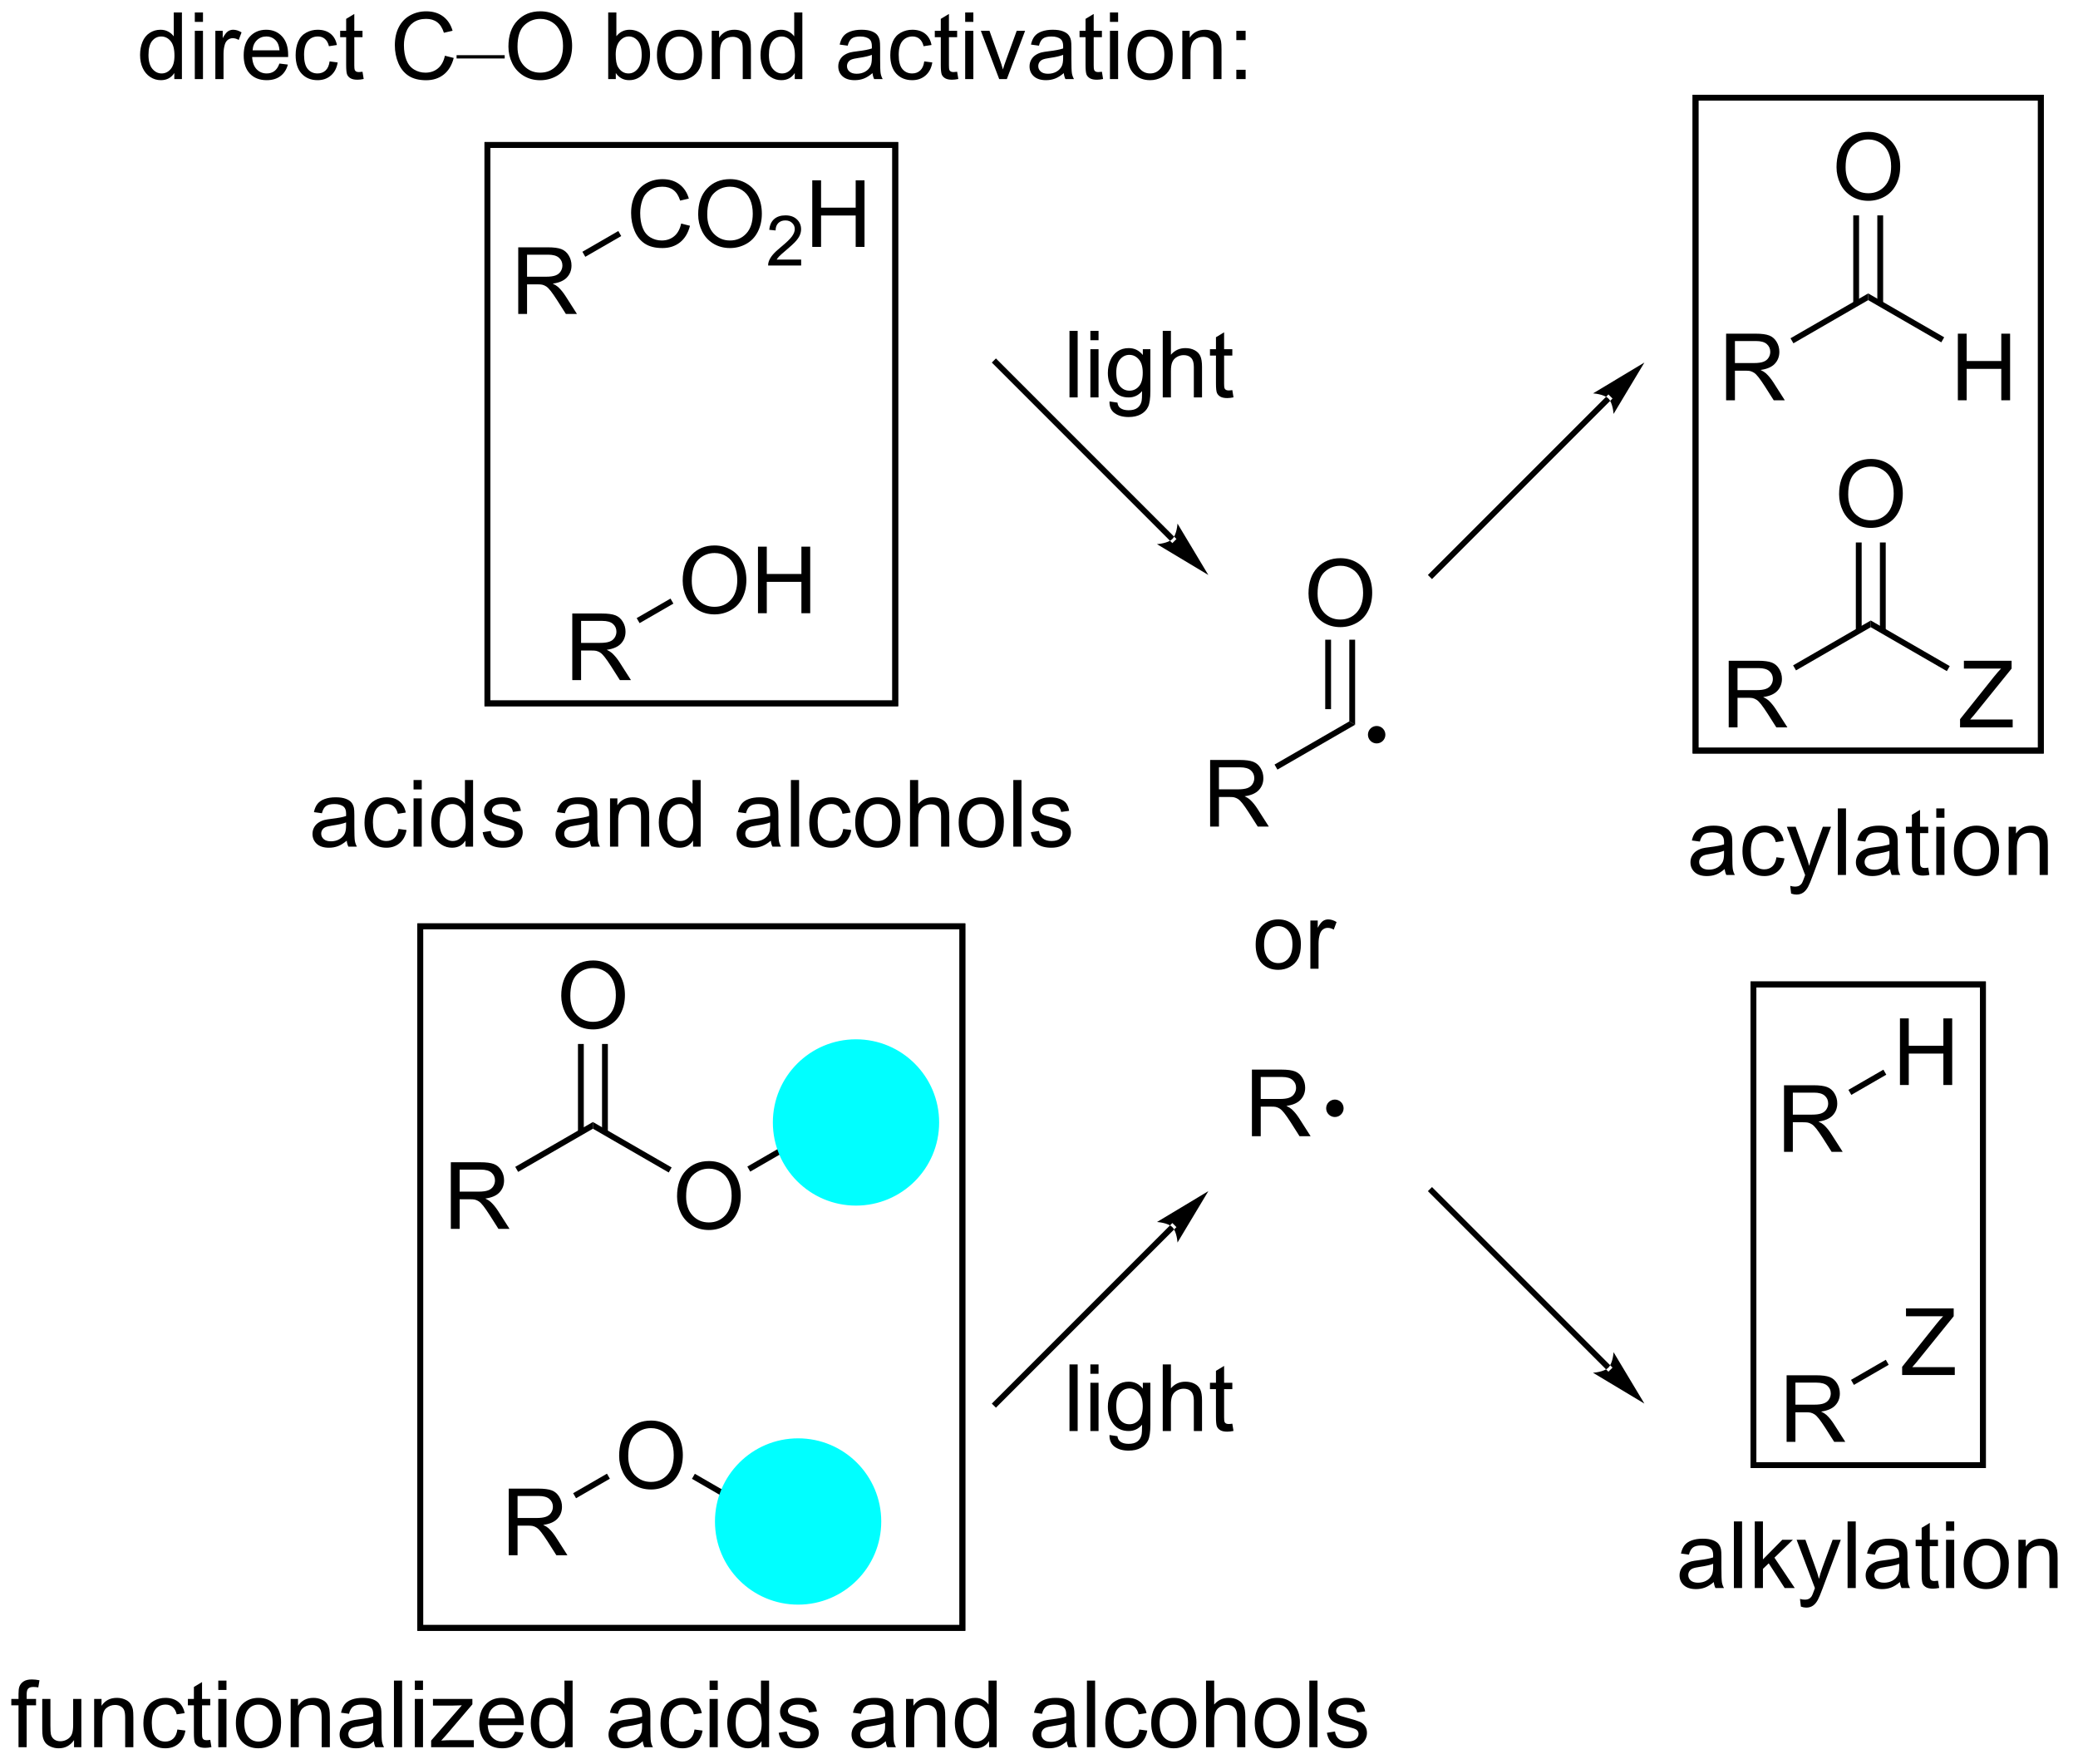 <?xml version="1.0" encoding="UTF-8"?>
<!DOCTYPE svg PUBLIC '-//W3C//DTD SVG 1.0//EN'
          'http://www.w3.org/TR/2001/REC-SVG-20010904/DTD/svg10.dtd'>
<svg stroke-dasharray="none" shape-rendering="auto" xmlns="http://www.w3.org/2000/svg" font-family="'Dialog'" text-rendering="auto" width="245" fill-opacity="1" color-interpolation="auto" color-rendering="auto" preserveAspectRatio="xMidYMid meet" font-size="12px" viewBox="0 0 245 208" fill="black" xmlns:xlink="http://www.w3.org/1999/xlink" stroke="black" image-rendering="auto" stroke-miterlimit="10" stroke-linecap="square" stroke-linejoin="miter" font-style="normal" stroke-width="1" height="208" stroke-dashoffset="0" font-weight="normal" stroke-opacity="1"
><!--Generated by the Batik Graphics2D SVG Generator--><defs id="genericDefs"
  /><g
  ><defs id="defs1"
    ><clipPath clipPathUnits="userSpaceOnUse" id="clipPath1"
      ><path d="M0.723 2.931 L183.732 2.931 L183.732 158.562 L0.723 158.562 L0.723 2.931 Z"
      /></clipPath
      ><clipPath clipPathUnits="userSpaceOnUse" id="clipPath2"
      ><path d="M-1.084 1.25 L-1.084 152.554 L176.835 152.554 L176.835 1.25 Z"
      /></clipPath
    ></defs
    ><g transform="scale(1.333,1.333) translate(-0.723,-2.931) matrix(1.029,0,0,1.029,1.839,1.646)"
    ><path d="M43.461 28.231 L43.461 22.505 L46 22.505 Q46.766 22.505 47.164 22.658 Q47.563 22.812 47.8 23.203 Q48.039 23.593 48.039 24.067 Q48.039 24.677 47.643 25.096 Q47.25 25.513 46.425 25.625 Q46.727 25.77 46.883 25.911 Q47.214 26.216 47.511 26.671 L48.508 28.231 L47.555 28.231 L46.797 27.039 Q46.464 26.523 46.248 26.25 Q46.034 25.976 45.865 25.867 Q45.696 25.757 45.518 25.716 Q45.391 25.687 45.096 25.687 L44.219 25.687 L44.219 28.231 L43.461 28.231 ZM44.219 25.031 L45.846 25.031 Q46.367 25.031 46.659 24.924 Q46.953 24.817 47.104 24.58 Q47.258 24.343 47.258 24.067 Q47.258 23.661 46.961 23.401 Q46.667 23.138 46.031 23.138 L44.219 23.138 L44.219 25.031 Z" stroke="none" clip-path="url(#clipPath2)"
    /></g
    ><g transform="matrix(1.371,0,0,1.371,1.487,-1.714)"
    ><path d="M57.493 20.474 L58.251 20.664 Q58.014 21.599 57.394 22.091 Q56.775 22.58 55.881 22.58 Q54.954 22.58 54.373 22.203 Q53.795 21.825 53.491 21.111 Q53.189 20.395 53.189 19.575 Q53.189 18.679 53.53 18.015 Q53.873 17.349 54.504 17.002 Q55.134 16.656 55.892 16.656 Q56.751 16.656 57.337 17.093 Q57.923 17.531 58.155 18.325 L57.407 18.5 Q57.209 17.875 56.829 17.591 Q56.452 17.304 55.876 17.304 Q55.217 17.304 54.772 17.622 Q54.329 17.937 54.15 18.471 Q53.97 19.005 53.97 19.57 Q53.97 20.302 54.183 20.846 Q54.397 21.39 54.845 21.661 Q55.295 21.929 55.819 21.929 Q56.454 21.929 56.894 21.562 Q57.337 21.195 57.493 20.474 ZM58.956 19.692 Q58.956 18.265 59.721 17.46 Q60.487 16.653 61.698 16.653 Q62.489 16.653 63.125 17.033 Q63.763 17.411 64.096 18.088 Q64.432 18.765 64.432 19.625 Q64.432 20.497 64.081 21.184 Q63.729 21.872 63.083 22.226 Q62.44 22.58 61.693 22.58 Q60.885 22.58 60.247 22.19 Q59.612 21.796 59.284 21.122 Q58.956 20.445 58.956 19.692 ZM59.737 19.703 Q59.737 20.739 60.291 21.335 Q60.849 21.929 61.69 21.929 Q62.544 21.929 63.096 21.328 Q63.651 20.726 63.651 19.622 Q63.651 18.921 63.414 18.401 Q63.177 17.88 62.721 17.593 Q62.268 17.304 61.7 17.304 Q60.896 17.304 60.315 17.859 Q59.737 18.411 59.737 19.703 Z" stroke="none" clip-path="url(#clipPath2)"
    /></g
    ><g transform="matrix(1.371,0,0,1.371,1.487,-1.714)"
    ><path d="M67.812 23.573 L67.812 24.081 L64.972 24.081 Q64.966 23.89 65.034 23.714 Q65.142 23.425 65.38 23.144 Q65.62 22.863 66.071 22.493 Q66.771 21.919 67.017 21.583 Q67.263 21.247 67.263 20.948 Q67.263 20.636 67.038 20.421 Q66.816 20.204 66.454 20.204 Q66.073 20.204 65.845 20.433 Q65.616 20.661 65.614 21.066 L65.071 21.011 Q65.128 20.404 65.491 20.087 Q65.855 19.769 66.466 19.769 Q67.085 19.769 67.445 20.113 Q67.806 20.454 67.806 20.96 Q67.806 21.218 67.7 21.468 Q67.595 21.716 67.349 21.991 Q67.105 22.267 66.536 22.747 Q66.062 23.146 65.927 23.288 Q65.792 23.431 65.704 23.573 L67.812 23.573 Z" stroke="none" clip-path="url(#clipPath2)"
    /></g
    ><g transform="matrix(1.371,0,0,1.371,1.487,-1.714)"
    ><path d="M68.768 22.481 L68.768 16.755 L69.525 16.755 L69.525 19.106 L72.502 19.106 L72.502 16.755 L73.26 16.755 L73.26 22.481 L72.502 22.481 L72.502 19.781 L69.525 19.781 L69.525 22.481 L68.768 22.481 Z" stroke="none" clip-path="url(#clipPath2)"
    /></g
    ><g transform="matrix(1.371,0,0,1.371,1.487,-1.714)"
    ><path d="M49.249 23.332 L48.999 22.899 L52.088 21.116 L52.338 21.549 Z" stroke="none" clip-path="url(#clipPath2)"
    /></g
    ><g transform="matrix(1.371,0,0,1.371,1.487,-1.714)"
    ><path d="M48.13 59.731 L48.13 54.005 L50.669 54.005 Q51.434 54.005 51.833 54.158 Q52.231 54.312 52.468 54.703 Q52.708 55.093 52.708 55.567 Q52.708 56.177 52.312 56.596 Q51.919 57.013 51.093 57.124 Q51.395 57.27 51.551 57.411 Q51.882 57.716 52.179 58.171 L53.176 59.731 L52.223 59.731 L51.465 58.539 Q51.132 58.023 50.916 57.749 Q50.703 57.476 50.533 57.367 Q50.364 57.257 50.187 57.216 Q50.059 57.187 49.765 57.187 L48.887 57.187 L48.887 59.731 L48.13 59.731 ZM48.887 56.531 L50.515 56.531 Q51.036 56.531 51.328 56.424 Q51.622 56.317 51.773 56.08 Q51.926 55.843 51.926 55.567 Q51.926 55.161 51.63 54.901 Q51.335 54.638 50.7 54.638 L48.887 54.638 L48.887 56.531 Z" stroke="none" clip-path="url(#clipPath2)"
    /></g
    ><g transform="matrix(1.371,0,0,1.371,1.487,-1.714)"
    ><path d="M57.624 51.192 Q57.624 49.765 58.39 48.961 Q59.155 48.153 60.366 48.153 Q61.158 48.153 61.793 48.533 Q62.431 48.911 62.765 49.588 Q63.101 50.265 63.101 51.124 Q63.101 51.997 62.749 52.684 Q62.398 53.372 61.752 53.726 Q61.108 54.08 60.361 54.08 Q59.554 54.08 58.916 53.69 Q58.28 53.296 57.952 52.622 Q57.624 51.945 57.624 51.192 ZM58.405 51.203 Q58.405 52.239 58.96 52.836 Q59.517 53.429 60.358 53.429 Q61.213 53.429 61.765 52.828 Q62.319 52.226 62.319 51.122 Q62.319 50.421 62.082 49.901 Q61.845 49.38 61.39 49.093 Q60.937 48.804 60.369 48.804 Q59.564 48.804 58.983 49.359 Q58.405 49.911 58.405 51.203 ZM64.099 53.981 L64.099 48.255 L64.857 48.255 L64.857 50.606 L67.834 50.606 L67.834 48.255 L68.591 48.255 L68.591 53.981 L67.834 53.981 L67.834 51.281 L64.857 51.281 L64.857 53.981 L64.099 53.981 Z" stroke="none" clip-path="url(#clipPath2)"
    /></g
    ><g transform="matrix(1.371,0,0,1.371,1.487,-1.714)"
    ><path d="M53.918 54.832 L53.668 54.399 L56.576 52.72 L56.826 53.153 Z" stroke="none" clip-path="url(#clipPath2)"
    /></g
    ><g transform="matrix(1.371,0,0,1.371,1.487,-1.714)"
    ><path d="M42.666 134.979 L42.666 129.253 L45.205 129.253 Q45.971 129.253 46.369 129.406 Q46.768 129.56 47.005 129.951 Q47.244 130.341 47.244 130.815 Q47.244 131.424 46.848 131.844 Q46.455 132.261 45.63 132.372 Q45.932 132.518 46.088 132.659 Q46.419 132.964 46.715 133.419 L47.713 134.979 L46.76 134.979 L46.002 133.786 Q45.669 133.271 45.453 132.997 Q45.239 132.724 45.07 132.615 Q44.9 132.505 44.723 132.464 Q44.596 132.435 44.301 132.435 L43.424 132.435 L43.424 134.979 L42.666 134.979 ZM43.424 131.779 L45.051 131.779 Q45.572 131.779 45.864 131.672 Q46.158 131.565 46.309 131.328 Q46.463 131.091 46.463 130.815 Q46.463 130.409 46.166 130.149 Q45.872 129.886 45.236 129.886 L43.424 129.886 L43.424 131.779 Z" stroke="none" clip-path="url(#clipPath2)"
    /></g
    ><g transform="matrix(1.371,0,0,1.371,1.487,-1.714)"
    ><path d="M52.16 126.44 Q52.16 125.013 52.926 124.208 Q53.692 123.401 54.903 123.401 Q55.694 123.401 56.33 123.781 Q56.968 124.159 57.301 124.836 Q57.637 125.513 57.637 126.372 Q57.637 127.245 57.285 127.932 Q56.934 128.62 56.288 128.974 Q55.645 129.328 54.898 129.328 Q54.09 129.328 53.452 128.938 Q52.817 128.544 52.489 127.87 Q52.16 127.193 52.16 126.44 ZM52.942 126.451 Q52.942 127.487 53.496 128.083 Q54.054 128.677 54.895 128.677 Q55.749 128.677 56.301 128.076 Q56.856 127.474 56.856 126.37 Q56.856 125.669 56.619 125.148 Q56.382 124.628 55.926 124.341 Q55.473 124.052 54.905 124.052 Q54.101 124.052 53.52 124.607 Q52.942 125.159 52.942 126.451 Z" stroke="none" clip-path="url(#clipPath2)"
    /></g
    ><g transform="matrix(1.371,0,0,1.371,1.487,-1.714)"
    ><path d="M48.454 130.08 L48.204 129.647 L51.112 127.968 L51.362 128.401 Z" stroke="none" clip-path="url(#clipPath2)"
    /></g
    ><g transform="matrix(1.371,0,0,1.371,1.487,-1.714)"
    ><path d="M58.421 128.41 L58.671 127.977 L64.968 131.613 L64.718 132.046 Z" stroke="none" clip-path="url(#clipPath2)"
    /></g
    ><g transform="matrix(1.371,0,0,1.371,1.487,-1.714)"
    ><path d="M49.904 97.728 L49.904 98.305 L43.474 102.018 L43.224 101.585 Z" stroke="none" clip-path="url(#clipPath2)"
    /></g
    ><g transform="matrix(1.371,0,0,1.371,1.487,-1.714)"
    ><path d="M37.686 106.917 L37.686 101.19 L40.225 101.19 Q40.991 101.19 41.389 101.344 Q41.788 101.497 42.025 101.888 Q42.264 102.279 42.264 102.753 Q42.264 103.362 41.869 103.781 Q41.475 104.198 40.65 104.31 Q40.952 104.456 41.108 104.596 Q41.439 104.901 41.736 105.357 L42.733 106.917 L41.78 106.917 L41.022 105.724 Q40.689 105.208 40.473 104.935 Q40.259 104.662 40.09 104.552 Q39.921 104.443 39.744 104.401 Q39.616 104.372 39.322 104.372 L38.444 104.372 L38.444 106.917 L37.686 106.917 ZM38.444 103.716 L40.072 103.716 Q40.593 103.716 40.884 103.609 Q41.179 103.503 41.33 103.266 Q41.483 103.029 41.483 102.753 Q41.483 102.346 41.186 102.086 Q40.892 101.823 40.257 101.823 L38.444 101.823 L38.444 103.716 Z" stroke="none" clip-path="url(#clipPath2)"
    /></g
    ><g transform="matrix(1.371,0,0,1.371,1.487,-1.714)"
    ><path d="M51.189 98.614 L51.189 91.019 L50.689 91.019 L50.689 98.614 ZM49.119 98.614 L49.119 91.019 L48.619 91.019 L48.619 98.614 Z" stroke="none" clip-path="url(#clipPath2)"
    /></g
    ><g transform="matrix(1.371,0,0,1.371,1.487,-1.714)"
    ><path d="M47.181 86.878 Q47.181 85.451 47.946 84.646 Q48.712 83.839 49.923 83.839 Q50.715 83.839 51.35 84.219 Q51.988 84.596 52.321 85.273 Q52.657 85.951 52.657 86.81 Q52.657 87.682 52.306 88.37 Q51.954 89.057 51.308 89.412 Q50.665 89.766 49.918 89.766 Q49.111 89.766 48.472 89.375 Q47.837 88.982 47.509 88.307 Q47.181 87.63 47.181 86.878 ZM47.962 86.888 Q47.962 87.924 48.517 88.521 Q49.074 89.115 49.915 89.115 Q50.769 89.115 51.321 88.513 Q51.876 87.912 51.876 86.807 Q51.876 86.107 51.639 85.586 Q51.402 85.065 50.946 84.779 Q50.493 84.49 49.926 84.49 Q49.121 84.49 48.54 85.044 Q47.962 85.596 47.962 86.888 Z" stroke="none" clip-path="url(#clipPath2)"
    /></g
    ><g transform="matrix(1.371,0,0,1.371,1.487,-1.714)"
    ><path d="M63.434 101.994 L63.184 101.561 L69.698 97.8 L69.948 98.233 Z" stroke="none" clip-path="url(#clipPath2)"
    /></g
    ><g transform="matrix(1.371,0,0,1.371,1.487,-1.714)"
    ><path d="M49.904 98.305 L49.904 97.728 L56.675 101.637 L56.425 102.07 Z" stroke="none" clip-path="url(#clipPath2)"
    /></g
    ><g transform="matrix(1.371,0,0,1.371,1.487,-1.714)"
    ><path d="M57.14 104.128 Q57.14 102.701 57.906 101.896 Q58.671 101.089 59.882 101.089 Q60.674 101.089 61.309 101.469 Q61.947 101.846 62.281 102.523 Q62.617 103.201 62.617 104.06 Q62.617 104.932 62.265 105.62 Q61.914 106.307 61.268 106.662 Q60.624 107.016 59.877 107.016 Q59.07 107.016 58.432 106.625 Q57.796 106.232 57.468 105.557 Q57.14 104.88 57.14 104.128 ZM57.921 104.138 Q57.921 105.174 58.476 105.771 Q59.033 106.365 59.874 106.365 Q60.729 106.365 61.281 105.763 Q61.835 105.162 61.835 104.057 Q61.835 103.357 61.599 102.836 Q61.361 102.315 60.906 102.029 Q60.453 101.74 59.885 101.74 Q59.08 101.74 58.499 102.294 Q57.921 102.846 57.921 104.138 Z" stroke="none" clip-path="url(#clipPath2)"
    /></g
    ><g fill="aqua" transform="matrix(1.371,0,0,1.371,1.487,-1.714)" stroke="aqua"
    ><path d="M72.529 104.667 C68.718 104.667 65.629 101.578 65.629 97.767 C65.629 93.956 68.718 90.867 72.529 90.867 C76.34 90.867 79.429 93.956 79.429 97.767 C79.429 101.578 76.34 104.667 72.529 104.667" stroke="none" clip-path="url(#clipPath2)"
    /></g
    ><g fill="aqua" stroke-width="0.5" transform="matrix(1.371,0,0,1.371,1.487,-1.714)" stroke-linecap="round" stroke="aqua" stroke-linejoin="round"
    ><path fill="none" d="M72.529 104.667 C68.718 104.667 65.629 101.578 65.629 97.767 C65.629 93.956 68.718 90.867 72.529 90.867 C76.34 90.867 79.429 93.956 79.429 97.767 C79.429 101.578 76.34 104.667 72.529 104.667" clip-path="url(#clipPath2)"
    /></g
    ><g fill="aqua" transform="matrix(1.371,0,0,1.371,1.487,-1.714)" stroke="aqua"
    ><path d="M67.549 138.979 C63.739 138.979 60.65 135.89 60.65 132.079 C60.65 128.268 63.739 125.179 67.549 125.179 C71.36 125.179 74.45 128.268 74.45 132.079 C74.45 135.89 71.36 138.979 67.549 138.979" stroke="none" clip-path="url(#clipPath2)"
    /></g
    ><g fill="aqua" stroke-width="0.5" transform="matrix(1.371,0,0,1.371,1.487,-1.714)" stroke-linecap="round" stroke="aqua" stroke-linejoin="round"
    ><path fill="none" d="M67.549 138.979 C63.739 138.979 60.65 135.89 60.65 132.079 C60.65 128.268 63.739 125.179 67.549 125.179 C71.36 125.179 74.45 128.268 74.45 132.079 C74.45 135.89 71.36 138.979 67.549 138.979" clip-path="url(#clipPath2)"
    /></g
    ><g stroke-width="0.5" transform="matrix(1.371,0,0,1.371,1.487,-1.714)"
    ><path fill="none" d="M40.831 13.715 L75.904 13.715 L75.904 61.731 L40.831 61.731 Z" clip-path="url(#clipPath2)"
    /></g
    ><g stroke-width="0.5" transform="matrix(1.371,0,0,1.371,1.487,-1.714)"
    ><path fill="none" d="M40.831 13.715 L75.904 13.715 L75.904 61.731 L40.831 61.731 Z" clip-path="url(#clipPath2)"
    /></g
    ><g stroke-width="0.5" transform="matrix(1.371,0,0,1.371,1.487,-1.714)"
    ><path fill="none" d="M35.056 80.9 L81.679 80.9 L81.679 141.229 L35.056 141.229 Z" clip-path="url(#clipPath2)"
    /></g
    ><g stroke-width="0.5" transform="matrix(1.371,0,0,1.371,1.487,-1.714)"
    ><path fill="none" d="M35.056 80.9 L81.679 80.9 L81.679 141.229 L35.056 141.229 Z" clip-path="url(#clipPath2)"
    /></g
    ><g transform="matrix(1.371,0,0,1.371,1.487,-1.714)"
    ><path d="M102.983 72.325 L102.983 66.598 L105.522 66.598 Q106.288 66.598 106.686 66.752 Q107.085 66.906 107.322 67.296 Q107.561 67.687 107.561 68.161 Q107.561 68.77 107.166 69.19 Q106.772 69.606 105.947 69.718 Q106.249 69.864 106.405 70.005 Q106.736 70.309 107.033 70.765 L108.03 72.325 L107.077 72.325 L106.319 71.132 Q105.986 70.617 105.77 70.343 Q105.556 70.07 105.387 69.96 Q105.218 69.851 105.041 69.809 Q104.913 69.781 104.619 69.781 L103.741 69.781 L103.741 72.325 L102.983 72.325 ZM103.741 69.124 L105.369 69.124 Q105.89 69.124 106.181 69.018 Q106.475 68.911 106.626 68.674 Q106.78 68.437 106.78 68.161 Q106.78 67.755 106.483 67.494 Q106.189 67.231 105.554 67.231 L103.741 67.231 L103.741 69.124 Z" stroke="none" clip-path="url(#clipPath2)"
    /></g
    ><g transform="matrix(1.371,0,0,1.371,1.487,-1.714)"
    ><path d="M108.771 67.426 L108.521 66.993 L114.951 63.281 L115.451 63.569 Z" stroke="none" clip-path="url(#clipPath2)"
    /></g
    ><g transform="matrix(1.371,0,0,1.371,1.487,-1.714)"
    ><path d="M111.443 52.286 Q111.443 50.859 112.209 50.054 Q112.974 49.247 114.185 49.247 Q114.977 49.247 115.612 49.627 Q116.25 50.005 116.584 50.682 Q116.919 51.359 116.919 52.218 Q116.919 53.091 116.568 53.778 Q116.216 54.466 115.57 54.82 Q114.927 55.174 114.18 55.174 Q113.373 55.174 112.734 54.783 Q112.099 54.39 111.771 53.716 Q111.443 53.038 111.443 52.286 ZM112.224 52.296 Q112.224 53.333 112.779 53.929 Q113.336 54.523 114.177 54.523 Q115.031 54.523 115.584 53.921 Q116.138 53.32 116.138 52.216 Q116.138 51.515 115.901 50.994 Q115.664 50.473 115.209 50.187 Q114.755 49.898 114.188 49.898 Q113.383 49.898 112.802 50.453 Q112.224 51.005 112.224 52.296 Z" stroke="none" clip-path="url(#clipPath2)"
    /></g
    ><g transform="matrix(1.371,0,0,1.371,1.487,-1.714)"
    ><path d="M115.451 63.569 L114.951 63.281 L114.951 56.255 L115.451 56.255 ZM113.381 62.23 L113.381 56.255 L112.881 56.255 L112.881 62.23 Z" stroke="none" clip-path="url(#clipPath2)"
    /></g
    ><g transform="matrix(1.371,0,0,1.371,1.487,-1.714)"
    ><path d="M106.577 98.95 L106.577 93.223 L109.116 93.223 Q109.882 93.223 110.28 93.377 Q110.679 93.531 110.916 93.921 Q111.155 94.312 111.155 94.786 Q111.155 95.395 110.759 95.815 Q110.366 96.231 109.541 96.343 Q109.843 96.489 109.999 96.63 Q110.33 96.934 110.627 97.39 L111.624 98.95 L110.671 98.95 L109.913 97.757 Q109.58 97.242 109.364 96.968 Q109.15 96.695 108.981 96.585 Q108.811 96.476 108.634 96.434 Q108.507 96.406 108.213 96.406 L107.335 96.406 L107.335 98.95 L106.577 98.95 ZM107.335 95.749 L108.963 95.749 Q109.483 95.749 109.775 95.643 Q110.069 95.536 110.22 95.299 Q110.374 95.062 110.374 94.786 Q110.374 94.38 110.077 94.119 Q109.783 93.856 109.147 93.856 L107.335 93.856 L107.335 95.749 Z" stroke="none" clip-path="url(#clipPath2)"
    /></g
    ><g transform="matrix(1.371,0,0,1.371,1.487,-1.714)"
    ><path d="M113.711 97.05 C113.434 97.05 113.211 96.826 113.211 96.55 C113.211 96.274 113.434 96.05 113.711 96.05 C113.987 96.05 114.211 96.274 114.211 96.55 C114.211 96.826 113.987 97.05 113.711 97.05" stroke="none" clip-path="url(#clipPath2)"
    /></g
    ><g stroke-width="0.5" transform="matrix(1.371,0,0,1.371,1.487,-1.714)" stroke-linejoin="round" stroke-linecap="round"
    ><path fill="none" d="M113.711 97.05 C113.434 97.05 113.211 96.826 113.211 96.55 C113.211 96.274 113.434 96.05 113.711 96.05 C113.987 96.05 114.211 96.274 114.211 96.55 C114.211 96.826 113.987 97.05 113.711 97.05" clip-path="url(#clipPath2)"
    /></g
    ><g transform="matrix(1.371,0,0,1.371,1.487,-1.714)"
    ><path d="M117.304 64.925 C117.028 64.925 116.804 64.701 116.804 64.425 C116.804 64.149 117.028 63.925 117.304 63.925 C117.581 63.925 117.804 64.149 117.804 64.425 C117.804 64.701 117.581 64.925 117.304 64.925" stroke="none" clip-path="url(#clipPath2)"
    /></g
    ><g stroke-width="0.5" transform="matrix(1.371,0,0,1.371,1.487,-1.714)" stroke-linejoin="round" stroke-linecap="round"
    ><path fill="none" d="M117.304 64.925 C117.028 64.925 116.804 64.701 116.804 64.425 C116.804 64.149 117.028 63.925 117.304 63.925 C117.581 63.925 117.804 64.149 117.804 64.425 C117.804 64.701 117.581 64.925 117.304 64.925" clip-path="url(#clipPath2)"
    /></g
    ><g transform="matrix(1.371,0,0,1.371,1.487,-1.714)"
    ><path d="M106.899 82.475 Q106.899 81.323 107.54 80.769 Q108.076 80.308 108.844 80.308 Q109.701 80.308 110.243 80.868 Q110.787 81.428 110.787 82.417 Q110.787 83.217 110.545 83.678 Q110.305 84.136 109.847 84.391 Q109.388 84.644 108.844 84.644 Q107.974 84.644 107.435 84.087 Q106.899 83.527 106.899 82.475 ZM107.623 82.475 Q107.623 83.271 107.969 83.67 Q108.318 84.066 108.844 84.066 Q109.368 84.066 109.714 83.667 Q110.063 83.269 110.063 82.451 Q110.063 81.683 109.714 81.287 Q109.365 80.888 108.844 80.888 Q108.318 80.888 107.969 81.284 Q107.623 81.678 107.623 82.475 ZM111.603 84.55 L111.603 80.402 L112.236 80.402 L112.236 81.029 Q112.478 80.589 112.681 80.448 Q112.887 80.308 113.135 80.308 Q113.489 80.308 113.856 80.534 L113.614 81.185 Q113.356 81.034 113.098 81.034 Q112.869 81.034 112.684 81.172 Q112.502 81.31 112.424 81.558 Q112.306 81.933 112.306 82.378 L112.306 84.55 L111.603 84.55 Z" stroke="none" clip-path="url(#clipPath2)"
    /></g
    ><g transform="matrix(1.371,0,0,1.371,1.487,-1.714)"
    ><path d="M152.559 125.233 L152.559 119.507 L155.098 119.507 Q155.863 119.507 156.262 119.66 Q156.66 119.814 156.897 120.205 Q157.137 120.595 157.137 121.069 Q157.137 121.679 156.741 122.098 Q156.348 122.514 155.522 122.626 Q155.824 122.772 155.981 122.913 Q156.311 123.218 156.608 123.673 L157.606 125.233 L156.652 125.233 L155.894 124.041 Q155.561 123.525 155.345 123.251 Q155.131 122.978 154.962 122.869 Q154.793 122.759 154.616 122.718 Q154.488 122.689 154.194 122.689 L153.316 122.689 L153.316 125.233 L152.559 125.233 ZM153.316 122.033 L154.944 122.033 Q155.465 122.033 155.756 121.926 Q156.051 121.819 156.202 121.582 Q156.356 121.345 156.356 121.069 Q156.356 120.663 156.059 120.403 Q155.764 120.139 155.129 120.139 L153.316 120.139 L153.316 122.033 Z" stroke="none" clip-path="url(#clipPath2)"
    /></g
    ><g transform="matrix(1.371,0,0,1.371,1.487,-1.714)"
    ><path d="M162.494 119.483 L162.494 118.78 L165.427 115.111 Q165.739 114.72 166.02 114.431 L162.825 114.431 L162.825 113.757 L166.927 113.757 L166.927 114.431 L163.713 118.405 L163.364 118.806 L167.02 118.806 L167.02 119.483 L162.494 119.483 Z" stroke="none" clip-path="url(#clipPath2)"
    /></g
    ><g transform="matrix(1.371,0,0,1.371,1.487,-1.714)"
    ><path d="M158.347 120.334 L158.097 119.901 L161.088 118.174 L161.338 118.607 Z" stroke="none" clip-path="url(#clipPath2)"
    /></g
    ><g transform="matrix(1.371,0,0,1.371,1.487,-1.714)"
    ><path d="M152.336 100.296 L152.336 94.569 L154.875 94.569 Q155.641 94.569 156.039 94.723 Q156.438 94.876 156.674 95.267 Q156.914 95.658 156.914 96.132 Q156.914 96.741 156.518 97.16 Q156.125 97.577 155.299 97.689 Q155.602 97.835 155.758 97.975 Q156.089 98.28 156.386 98.736 L157.383 100.296 L156.43 100.296 L155.672 99.103 Q155.339 98.588 155.123 98.314 Q154.909 98.041 154.74 97.931 Q154.57 97.822 154.393 97.78 Q154.266 97.751 153.971 97.751 L153.094 97.751 L153.094 100.296 L152.336 100.296 ZM153.094 97.095 L154.721 97.095 Q155.242 97.095 155.534 96.989 Q155.828 96.882 155.979 96.645 Q156.133 96.408 156.133 96.132 Q156.133 95.725 155.836 95.465 Q155.542 95.202 154.906 95.202 L153.094 95.202 L153.094 97.095 Z" stroke="none" clip-path="url(#clipPath2)"
    /></g
    ><g transform="matrix(1.371,0,0,1.371,1.487,-1.714)"
    ><path d="M162.306 94.546 L162.306 88.819 L163.064 88.819 L163.064 91.171 L166.04 91.171 L166.04 88.819 L166.798 88.819 L166.798 94.546 L166.04 94.546 L166.04 91.845 L163.064 91.845 L163.064 94.546 L162.306 94.546 Z" stroke="none" clip-path="url(#clipPath2)"
    /></g
    ><g transform="matrix(1.371,0,0,1.371,1.487,-1.714)"
    ><path d="M158.124 95.397 L157.874 94.964 L160.881 93.228 L161.131 93.661 Z" stroke="none" clip-path="url(#clipPath2)"
    /></g
    ><g transform="matrix(1.371,0,0,1.371,1.487,-1.714)"
    ><path d="M159.574 26.48 L159.574 27.057 L153.144 30.77 L152.894 30.337 Z" stroke="none" clip-path="url(#clipPath2)"
    /></g
    ><g transform="matrix(1.371,0,0,1.371,1.487,-1.714)"
    ><path d="M147.356 35.669 L147.356 29.942 L149.895 29.942 Q150.661 29.942 151.059 30.096 Q151.458 30.249 151.695 30.64 Q151.934 31.031 151.934 31.505 Q151.934 32.114 151.539 32.533 Q151.145 32.95 150.32 33.062 Q150.622 33.208 150.778 33.348 Q151.109 33.653 151.406 34.109 L152.403 35.669 L151.45 35.669 L150.692 34.476 Q150.359 33.96 150.143 33.687 Q149.929 33.413 149.76 33.304 Q149.591 33.195 149.414 33.153 Q149.286 33.124 148.992 33.124 L148.114 33.124 L148.114 35.669 L147.356 35.669 ZM148.114 32.468 L149.742 32.468 Q150.263 32.468 150.554 32.361 Q150.849 32.255 151 32.018 Q151.153 31.781 151.153 31.505 Q151.153 31.098 150.856 30.838 Q150.562 30.575 149.927 30.575 L148.114 30.575 L148.114 32.468 Z" stroke="none" clip-path="url(#clipPath2)"
    /></g
    ><g transform="matrix(1.371,0,0,1.371,1.487,-1.714)"
    ><path d="M160.859 27.366 L160.859 19.771 L160.359 19.771 L160.359 27.366 ZM158.789 27.366 L158.789 19.771 L158.289 19.771 L158.289 27.366 Z" stroke="none" clip-path="url(#clipPath2)"
    /></g
    ><g transform="matrix(1.371,0,0,1.371,1.487,-1.714)"
    ><path d="M156.851 15.63 Q156.851 14.203 157.616 13.398 Q158.382 12.591 159.593 12.591 Q160.385 12.591 161.02 12.971 Q161.658 13.348 161.991 14.026 Q162.327 14.703 162.327 15.562 Q162.327 16.434 161.976 17.122 Q161.624 17.809 160.978 18.164 Q160.335 18.518 159.588 18.518 Q158.78 18.518 158.143 18.127 Q157.507 17.734 157.179 17.059 Q156.851 16.382 156.851 15.63 ZM157.632 15.64 Q157.632 16.677 158.187 17.273 Q158.744 17.867 159.585 17.867 Q160.439 17.867 160.991 17.265 Q161.546 16.664 161.546 15.559 Q161.546 14.859 161.309 14.338 Q161.072 13.817 160.616 13.531 Q160.163 13.242 159.596 13.242 Q158.791 13.242 158.21 13.796 Q157.632 14.348 157.632 15.64 Z" stroke="none" clip-path="url(#clipPath2)"
    /></g
    ><g transform="matrix(1.371,0,0,1.371,1.487,-1.714)"
    ><path d="M159.574 27.057 L159.574 26.48 L166.11 30.254 L165.86 30.687 Z" stroke="none" clip-path="url(#clipPath2)"
    /></g
    ><g transform="matrix(1.371,0,0,1.371,1.487,-1.714)"
    ><path d="M167.285 35.669 L167.285 29.942 L168.043 29.942 L168.043 32.294 L171.02 32.294 L171.02 29.942 L171.778 29.942 L171.778 35.669 L171.02 35.669 L171.02 32.968 L168.043 32.968 L168.043 35.669 L167.285 35.669 Z" stroke="none" clip-path="url(#clipPath2)"
    /></g
    ><g transform="matrix(1.371,0,0,1.371,1.487,-1.714)"
    ><path d="M159.797 54.605 L159.797 55.182 L153.367 58.895 L153.117 58.462 Z" stroke="none" clip-path="url(#clipPath2)"
    /></g
    ><g transform="matrix(1.371,0,0,1.371,1.487,-1.714)"
    ><path d="M147.579 63.794 L147.579 58.067 L150.118 58.067 Q150.884 58.067 151.282 58.221 Q151.681 58.374 151.918 58.765 Q152.157 59.156 152.157 59.63 Q152.157 60.239 151.761 60.658 Q151.368 61.075 150.543 61.187 Q150.845 61.333 151.001 61.473 Q151.332 61.778 151.629 62.234 L152.626 63.794 L151.673 63.794 L150.915 62.601 Q150.582 62.085 150.365 61.812 Q150.152 61.538 149.983 61.429 Q149.813 61.32 149.636 61.278 Q149.509 61.249 149.214 61.249 L148.337 61.249 L148.337 63.794 L147.579 63.794 ZM148.337 60.593 L149.964 60.593 Q150.485 60.593 150.777 60.486 Q151.071 60.38 151.222 60.143 Q151.376 59.906 151.376 59.63 Q151.376 59.223 151.079 58.963 Q150.785 58.7 150.149 58.7 L148.337 58.7 L148.337 60.593 Z" stroke="none" clip-path="url(#clipPath2)"
    /></g
    ><g transform="matrix(1.371,0,0,1.371,1.487,-1.714)"
    ><path d="M161.082 55.491 L161.082 47.896 L160.582 47.896 L160.582 55.491 ZM159.012 55.491 L159.012 47.896 L158.512 47.896 L158.512 55.491 Z" stroke="none" clip-path="url(#clipPath2)"
    /></g
    ><g transform="matrix(1.371,0,0,1.371,1.487,-1.714)"
    ><path d="M157.073 43.755 Q157.073 42.328 157.839 41.523 Q158.605 40.716 159.816 40.716 Q160.607 40.716 161.243 41.096 Q161.881 41.474 162.214 42.151 Q162.55 42.828 162.55 43.687 Q162.55 44.559 162.198 45.247 Q161.847 45.934 161.201 46.289 Q160.558 46.643 159.81 46.643 Q159.003 46.643 158.365 46.252 Q157.73 45.859 157.401 45.184 Q157.073 44.507 157.073 43.755 ZM157.855 43.765 Q157.855 44.802 158.409 45.398 Q158.967 45.992 159.808 45.992 Q160.662 45.992 161.214 45.39 Q161.769 44.789 161.769 43.684 Q161.769 42.984 161.532 42.463 Q161.295 41.942 160.839 41.656 Q160.386 41.367 159.818 41.367 Q159.013 41.367 158.433 41.921 Q157.855 42.474 157.855 43.765 Z" stroke="none" clip-path="url(#clipPath2)"
    /></g
    ><g transform="matrix(1.371,0,0,1.371,1.487,-1.714)"
    ><path d="M159.797 55.182 L159.797 54.605 L166.588 58.526 L166.338 58.959 Z" stroke="none" clip-path="url(#clipPath2)"
    /></g
    ><g transform="matrix(1.371,0,0,1.371,1.487,-1.714)"
    ><path d="M167.474 63.794 L167.474 63.091 L170.406 59.421 Q170.719 59.031 171 58.742 L167.805 58.742 L167.805 58.067 L171.906 58.067 L171.906 58.742 L168.693 62.716 L168.344 63.117 L172 63.117 L172 63.794 L167.474 63.794 Z" stroke="none" clip-path="url(#clipPath2)"
    /></g
    ><g stroke-width="0.5" transform="matrix(1.371,0,0,1.371,1.487,-1.714)"
    ><path fill="none" d="M144.726 9.652 L174.422 9.652 L174.422 65.794 L144.726 65.794 Z" clip-path="url(#clipPath2)"
    /></g
    ><g stroke-width="0.5" transform="matrix(1.371,0,0,1.371,1.487,-1.714)"
    ><path fill="none" d="M144.726 9.652 L174.422 9.652 L174.422 65.794 L144.726 65.794 Z" clip-path="url(#clipPath2)"
    /></g
    ><g stroke-width="0.5" transform="matrix(1.371,0,0,1.371,1.487,-1.714)"
    ><path fill="none" d="M149.706 85.896 L169.442 85.896 L169.442 127.233 L149.706 127.233 Z" clip-path="url(#clipPath2)"
    /></g
    ><g stroke-width="0.5" transform="matrix(1.371,0,0,1.371,1.487,-1.714)"
    ><path fill="none" d="M149.706 85.896 L169.442 85.896 L169.442 127.233 L149.706 127.233 Z" clip-path="url(#clipPath2)"
    /></g
    ><g transform="matrix(1.371,0,0,1.371,1.487,-1.714)"
    ><path d="M146.297 137.287 Q145.906 137.62 145.544 137.758 Q145.185 137.894 144.771 137.894 Q144.086 137.894 143.719 137.56 Q143.352 137.225 143.352 136.706 Q143.352 136.402 143.49 136.149 Q143.63 135.896 143.854 135.745 Q144.078 135.592 144.359 135.513 Q144.568 135.459 144.984 135.409 Q145.836 135.308 146.24 135.167 Q146.242 135.021 146.242 134.982 Q146.242 134.553 146.044 134.378 Q145.773 134.138 145.242 134.138 Q144.747 134.138 144.51 134.313 Q144.273 134.488 144.161 134.928 L143.474 134.834 Q143.568 134.394 143.781 134.123 Q143.997 133.85 144.404 133.704 Q144.81 133.558 145.344 133.558 Q145.875 133.558 146.206 133.683 Q146.539 133.808 146.695 133.998 Q146.852 134.185 146.914 134.475 Q146.951 134.654 146.951 135.123 L146.951 136.06 Q146.951 137.042 146.995 137.303 Q147.039 137.56 147.172 137.8 L146.438 137.8 Q146.328 137.581 146.297 137.287 ZM146.24 135.717 Q145.857 135.873 145.091 135.982 Q144.656 136.045 144.477 136.123 Q144.297 136.201 144.198 136.352 Q144.102 136.503 144.102 136.685 Q144.102 136.967 144.315 137.154 Q144.529 137.342 144.938 137.342 Q145.344 137.342 145.659 137.165 Q145.977 136.988 146.125 136.678 Q146.24 136.441 146.24 135.975 L146.24 135.717 ZM148.025 137.8 L148.025 132.073 L148.728 132.073 L148.728 137.8 L148.025 137.8 ZM149.82 137.8 L149.82 132.073 L150.523 132.073 L150.523 135.339 L152.188 133.652 L153.099 133.652 L151.513 135.191 L153.258 137.8 L152.391 137.8 L151.021 135.678 L150.523 136.154 L150.523 137.8 L149.82 137.8 ZM153.786 139.399 L153.708 138.738 Q153.938 138.8 154.109 138.8 Q154.344 138.8 154.484 138.722 Q154.625 138.644 154.716 138.503 Q154.781 138.399 154.93 137.98 Q154.951 137.922 154.992 137.808 L153.419 133.652 L154.177 133.652 L155.039 136.053 Q155.208 136.511 155.341 137.013 Q155.461 136.529 155.63 136.068 L156.516 133.652 L157.219 133.652 L155.641 137.87 Q155.388 138.555 155.247 138.813 Q155.06 139.159 154.818 139.321 Q154.576 139.485 154.24 139.485 Q154.036 139.485 153.786 139.399 ZM157.802 137.8 L157.802 132.073 L158.505 132.073 L158.505 137.8 L157.802 137.8 ZM162.301 137.287 Q161.91 137.62 161.548 137.758 Q161.189 137.894 160.775 137.894 Q160.09 137.894 159.723 137.56 Q159.356 137.225 159.356 136.706 Q159.356 136.402 159.494 136.149 Q159.634 135.896 159.858 135.745 Q160.082 135.592 160.363 135.513 Q160.572 135.459 160.988 135.409 Q161.84 135.308 162.244 135.167 Q162.246 135.021 162.246 134.982 Q162.246 134.553 162.048 134.378 Q161.777 134.138 161.246 134.138 Q160.751 134.138 160.514 134.313 Q160.277 134.488 160.165 134.928 L159.478 134.834 Q159.572 134.394 159.785 134.123 Q160.001 133.85 160.407 133.704 Q160.814 133.558 161.348 133.558 Q161.879 133.558 162.21 133.683 Q162.543 133.808 162.699 133.998 Q162.856 134.185 162.918 134.475 Q162.954 134.654 162.954 135.123 L162.954 136.06 Q162.954 137.042 162.999 137.303 Q163.043 137.56 163.176 137.8 L162.441 137.8 Q162.332 137.581 162.301 137.287 ZM162.244 135.717 Q161.861 135.873 161.095 135.982 Q160.66 136.045 160.481 136.123 Q160.301 136.201 160.202 136.352 Q160.106 136.503 160.106 136.685 Q160.106 136.967 160.319 137.154 Q160.532 137.342 160.941 137.342 Q161.348 137.342 161.663 137.165 Q161.981 136.988 162.129 136.678 Q162.244 136.441 162.244 135.975 L162.244 135.717 ZM165.578 137.17 L165.68 137.792 Q165.383 137.855 165.148 137.855 Q164.766 137.855 164.555 137.735 Q164.344 137.613 164.258 137.415 Q164.172 137.217 164.172 136.584 L164.172 134.198 L163.656 134.198 L163.656 133.652 L164.172 133.652 L164.172 132.623 L164.872 132.201 L164.872 133.652 L165.578 133.652 L165.578 134.198 L164.872 134.198 L164.872 136.623 Q164.872 136.925 164.909 137.011 Q164.945 137.097 165.029 137.149 Q165.115 137.198 165.271 137.198 Q165.388 137.198 165.578 137.17 ZM166.269 132.881 L166.269 132.073 L166.973 132.073 L166.973 132.881 L166.269 132.881 ZM166.269 137.8 L166.269 133.652 L166.973 133.652 L166.973 137.8 L166.269 137.8 ZM167.781 135.725 Q167.781 134.573 168.422 134.019 Q168.958 133.558 169.727 133.558 Q170.583 133.558 171.125 134.118 Q171.669 134.678 171.669 135.667 Q171.669 136.467 171.427 136.928 Q171.188 137.386 170.729 137.641 Q170.271 137.894 169.727 137.894 Q168.857 137.894 168.318 137.337 Q167.781 136.777 167.781 135.725 ZM168.505 135.725 Q168.505 136.521 168.852 136.92 Q169.201 137.316 169.727 137.316 Q170.25 137.316 170.596 136.917 Q170.945 136.519 170.945 135.701 Q170.945 134.933 170.596 134.537 Q170.247 134.138 169.727 134.138 Q169.201 134.138 168.852 134.534 Q168.505 134.928 168.505 135.725 ZM172.494 137.8 L172.494 133.652 L173.126 133.652 L173.126 134.24 Q173.582 133.558 174.447 133.558 Q174.822 133.558 175.134 133.693 Q175.449 133.826 175.606 134.045 Q175.762 134.263 175.824 134.566 Q175.863 134.761 175.863 135.248 L175.863 137.8 L175.16 137.8 L175.16 135.277 Q175.16 134.847 175.077 134.633 Q174.996 134.42 174.788 134.295 Q174.579 134.167 174.298 134.167 Q173.848 134.167 173.522 134.454 Q173.197 134.738 173.197 135.534 L173.197 137.8 L172.494 137.8 Z" stroke="none" clip-path="url(#clipPath2)"
    /></g
    ><g transform="matrix(1.371,0,0,1.371,1.487,-1.714)"
    ><path d="M147.234 75.975 Q146.844 76.308 146.482 76.446 Q146.122 76.581 145.708 76.581 Q145.023 76.581 144.656 76.248 Q144.289 75.912 144.289 75.394 Q144.289 75.089 144.427 74.837 Q144.568 74.584 144.792 74.433 Q145.016 74.279 145.297 74.201 Q145.505 74.146 145.922 74.097 Q146.773 73.995 147.177 73.855 Q147.18 73.709 147.18 73.67 Q147.18 73.24 146.982 73.066 Q146.711 72.826 146.18 72.826 Q145.685 72.826 145.448 73.001 Q145.211 73.175 145.099 73.615 L144.411 73.521 Q144.505 73.081 144.719 72.81 Q144.935 72.537 145.341 72.391 Q145.747 72.245 146.281 72.245 Q146.812 72.245 147.143 72.37 Q147.477 72.495 147.633 72.685 Q147.789 72.873 147.852 73.162 Q147.888 73.342 147.888 73.81 L147.888 74.748 Q147.888 75.73 147.932 75.99 Q147.977 76.248 148.109 76.487 L147.375 76.487 Q147.266 76.269 147.234 75.975 ZM147.177 74.404 Q146.794 74.56 146.029 74.67 Q145.594 74.732 145.414 74.81 Q145.234 74.888 145.135 75.04 Q145.039 75.191 145.039 75.373 Q145.039 75.654 145.253 75.842 Q145.466 76.029 145.875 76.029 Q146.281 76.029 146.596 75.852 Q146.914 75.675 147.062 75.365 Q147.177 75.128 147.177 74.662 L147.177 74.404 ZM151.684 74.967 L152.376 75.058 Q152.262 75.771 151.796 76.178 Q151.329 76.581 150.65 76.581 Q149.798 76.581 149.28 76.024 Q148.762 75.467 148.762 74.428 Q148.762 73.756 148.983 73.253 Q149.207 72.748 149.663 72.498 Q150.119 72.245 150.652 72.245 Q151.329 72.245 151.759 72.587 Q152.189 72.928 152.309 73.558 L151.626 73.662 Q151.527 73.245 151.28 73.034 Q151.032 72.823 150.681 72.823 Q150.15 72.823 149.816 73.204 Q149.486 73.584 149.486 74.409 Q149.486 75.245 149.806 75.626 Q150.126 76.003 150.642 76.003 Q151.056 76.003 151.332 75.751 Q151.611 75.495 151.684 74.967 ZM152.947 78.087 L152.869 77.425 Q153.098 77.487 153.269 77.487 Q153.504 77.487 153.644 77.409 Q153.785 77.331 153.876 77.191 Q153.941 77.087 154.09 76.667 Q154.111 76.61 154.152 76.495 L152.579 72.339 L153.337 72.339 L154.199 74.74 Q154.369 75.198 154.501 75.701 Q154.621 75.217 154.79 74.756 L155.676 72.339 L156.379 72.339 L154.801 76.558 Q154.548 77.243 154.407 77.501 Q154.22 77.847 153.978 78.008 Q153.736 78.172 153.4 78.172 Q153.197 78.172 152.947 78.087 ZM156.962 76.487 L156.962 70.761 L157.665 70.761 L157.665 76.487 L156.962 76.487 ZM161.461 75.975 Q161.07 76.308 160.708 76.446 Q160.349 76.581 159.935 76.581 Q159.25 76.581 158.883 76.248 Q158.516 75.912 158.516 75.394 Q158.516 75.089 158.654 74.837 Q158.794 74.584 159.018 74.433 Q159.242 74.279 159.523 74.201 Q159.732 74.146 160.148 74.097 Q161 73.995 161.404 73.855 Q161.406 73.709 161.406 73.67 Q161.406 73.24 161.208 73.066 Q160.938 72.826 160.406 72.826 Q159.911 72.826 159.674 73.001 Q159.438 73.175 159.326 73.615 L158.638 73.521 Q158.732 73.081 158.945 72.81 Q159.161 72.537 159.568 72.391 Q159.974 72.245 160.508 72.245 Q161.039 72.245 161.37 72.37 Q161.703 72.495 161.859 72.685 Q162.016 72.873 162.078 73.162 Q162.115 73.342 162.115 73.81 L162.115 74.748 Q162.115 75.73 162.159 75.99 Q162.203 76.248 162.336 76.487 L161.602 76.487 Q161.492 76.269 161.461 75.975 ZM161.404 74.404 Q161.021 74.56 160.255 74.67 Q159.82 74.732 159.641 74.81 Q159.461 74.888 159.362 75.04 Q159.266 75.191 159.266 75.373 Q159.266 75.654 159.479 75.842 Q159.693 76.029 160.102 76.029 Q160.508 76.029 160.823 75.852 Q161.141 75.675 161.289 75.365 Q161.404 75.128 161.404 74.662 L161.404 74.404 ZM164.738 75.857 L164.84 76.48 Q164.543 76.542 164.309 76.542 Q163.926 76.542 163.715 76.422 Q163.504 76.3 163.418 76.102 Q163.332 75.904 163.332 75.271 L163.332 72.886 L162.816 72.886 L162.816 72.339 L163.332 72.339 L163.332 71.31 L164.032 70.888 L164.032 72.339 L164.738 72.339 L164.738 72.886 L164.032 72.886 L164.032 75.31 Q164.032 75.612 164.069 75.698 Q164.106 75.784 164.189 75.837 Q164.275 75.886 164.431 75.886 Q164.548 75.886 164.738 75.857 ZM165.43 71.568 L165.43 70.761 L166.133 70.761 L166.133 71.568 L165.43 71.568 ZM165.43 76.487 L165.43 72.339 L166.133 72.339 L166.133 76.487 L165.43 76.487 ZM166.941 74.412 Q166.941 73.261 167.582 72.706 Q168.119 72.245 168.887 72.245 Q169.744 72.245 170.285 72.805 Q170.829 73.365 170.829 74.355 Q170.829 75.154 170.587 75.615 Q170.348 76.073 169.889 76.329 Q169.431 76.581 168.887 76.581 Q168.017 76.581 167.478 76.024 Q166.941 75.464 166.941 74.412 ZM167.665 74.412 Q167.665 75.209 168.012 75.607 Q168.361 76.003 168.887 76.003 Q169.41 76.003 169.756 75.605 Q170.106 75.206 170.106 74.388 Q170.106 73.62 169.756 73.225 Q169.407 72.826 168.887 72.826 Q168.361 72.826 168.012 73.222 Q167.665 73.615 167.665 74.412 ZM171.654 76.487 L171.654 72.339 L172.286 72.339 L172.286 72.928 Q172.742 72.245 173.607 72.245 Q173.982 72.245 174.294 72.381 Q174.609 72.513 174.766 72.732 Q174.922 72.951 174.984 73.253 Q175.023 73.448 175.023 73.935 L175.023 76.487 L174.32 76.487 L174.32 73.964 Q174.32 73.534 174.237 73.321 Q174.156 73.107 173.948 72.982 Q173.74 72.855 173.458 72.855 Q173.008 72.855 172.682 73.141 Q172.357 73.425 172.357 74.222 L172.357 76.487 L171.654 76.487 Z" stroke="none" clip-path="url(#clipPath2)"
    /></g
    ><g transform="matrix(1.371,0,0,1.371,1.487,-1.714)"
    ><path d="M13.906 8.05 L13.906 7.527 Q13.513 8.144 12.747 8.144 Q12.25 8.144 11.833 7.87 Q11.419 7.597 11.19 7.107 Q10.961 6.615 10.961 5.98 Q10.961 5.357 11.167 4.852 Q11.375 4.347 11.789 4.079 Q12.203 3.808 12.716 3.808 Q13.091 3.808 13.383 3.967 Q13.677 4.123 13.859 4.378 L13.859 2.323 L14.56 2.323 L14.56 8.05 L13.906 8.05 ZM11.685 5.98 Q11.685 6.777 12.021 7.172 Q12.357 7.566 12.812 7.566 Q13.273 7.566 13.596 7.188 Q13.919 6.81 13.919 6.037 Q13.919 5.185 13.591 4.787 Q13.263 4.388 12.781 4.388 Q12.312 4.388 11.997 4.771 Q11.685 5.154 11.685 5.98 ZM15.668 3.131 L15.668 2.323 L16.371 2.323 L16.371 3.131 L15.668 3.131 ZM15.668 8.05 L15.668 3.902 L16.371 3.902 L16.371 8.05 L15.668 8.05 ZM17.435 8.05 L17.435 3.902 L18.068 3.902 L18.068 4.529 Q18.31 4.089 18.513 3.948 Q18.719 3.808 18.966 3.808 Q19.32 3.808 19.688 4.034 L19.445 4.685 Q19.188 4.534 18.93 4.534 Q18.701 4.534 18.516 4.672 Q18.333 4.81 18.255 5.058 Q18.138 5.433 18.138 5.878 L18.138 8.05 L17.435 8.05 ZM22.945 6.714 L23.672 6.803 Q23.5 7.441 23.034 7.792 Q22.57 8.144 21.849 8.144 Q20.938 8.144 20.404 7.584 Q19.872 7.021 19.872 6.011 Q19.872 4.964 20.412 4.386 Q20.951 3.808 21.81 3.808 Q22.641 3.808 23.167 4.375 Q23.695 4.941 23.695 5.967 Q23.695 6.029 23.693 6.154 L20.599 6.154 Q20.638 6.839 20.984 7.204 Q21.333 7.566 21.852 7.566 Q22.24 7.566 22.513 7.362 Q22.787 7.159 22.945 6.714 ZM20.638 5.576 L22.953 5.576 Q22.906 5.053 22.688 4.792 Q22.352 4.386 21.818 4.386 Q21.333 4.386 21.003 4.712 Q20.672 5.034 20.638 5.576 ZM27.262 6.529 L27.954 6.62 Q27.84 7.334 27.374 7.74 Q26.908 8.144 26.228 8.144 Q25.376 8.144 24.858 7.587 Q24.34 7.029 24.34 5.99 Q24.34 5.318 24.561 4.816 Q24.785 4.31 25.241 4.06 Q25.697 3.808 26.23 3.808 Q26.908 3.808 27.337 4.149 Q27.767 4.49 27.887 5.12 L27.204 5.224 Q27.105 4.808 26.858 4.597 Q26.611 4.386 26.259 4.386 Q25.728 4.386 25.395 4.766 Q25.064 5.146 25.064 5.972 Q25.064 6.808 25.384 7.188 Q25.704 7.566 26.22 7.566 Q26.634 7.566 26.91 7.313 Q27.189 7.058 27.262 6.529 ZM30.09 7.42 L30.191 8.042 Q29.895 8.105 29.66 8.105 Q29.277 8.105 29.066 7.985 Q28.855 7.862 28.77 7.665 Q28.684 7.467 28.684 6.834 L28.684 4.448 L28.168 4.448 L28.168 3.902 L28.684 3.902 L28.684 2.873 L29.384 2.451 L29.384 3.902 L30.09 3.902 L30.09 4.448 L29.384 4.448 L29.384 6.873 Q29.384 7.175 29.421 7.261 Q29.457 7.347 29.54 7.399 Q29.626 7.448 29.783 7.448 Q29.9 7.448 30.09 7.42 ZM37.176 6.042 L37.934 6.232 Q37.697 7.167 37.077 7.659 Q36.457 8.149 35.564 8.149 Q34.637 8.149 34.056 7.771 Q33.478 7.394 33.173 6.68 Q32.871 5.964 32.871 5.144 Q32.871 4.248 33.212 3.584 Q33.556 2.917 34.186 2.571 Q34.816 2.224 35.574 2.224 Q36.434 2.224 37.02 2.662 Q37.605 3.099 37.837 3.894 L37.09 4.068 Q36.892 3.443 36.512 3.159 Q36.134 2.873 35.559 2.873 Q34.9 2.873 34.454 3.191 Q34.012 3.506 33.832 4.04 Q33.652 4.573 33.652 5.138 Q33.652 5.87 33.866 6.415 Q34.079 6.959 34.527 7.23 Q34.978 7.498 35.501 7.498 Q36.137 7.498 36.577 7.131 Q37.02 6.763 37.176 6.042 Z" stroke="none" clip-path="url(#clipPath2)"
    /></g
    ><g transform="matrix(1.371,0,0,1.371,1.487,-1.714)"
    ><path d="M42.318 6.279 L38.18 6.279 L38.18 5.995 L42.318 5.995 L42.318 6.279 Z" stroke="none" clip-path="url(#clipPath2)"
    /></g
    ><g transform="matrix(1.371,0,0,1.371,1.487,-1.714)"
    ><path d="M42.638 5.261 Q42.638 3.834 43.404 3.029 Q44.169 2.222 45.38 2.222 Q46.172 2.222 46.807 2.602 Q47.445 2.98 47.779 3.657 Q48.115 4.334 48.115 5.193 Q48.115 6.066 47.763 6.753 Q47.411 7.441 46.766 7.795 Q46.122 8.149 45.375 8.149 Q44.568 8.149 43.93 7.758 Q43.294 7.365 42.966 6.691 Q42.638 6.013 42.638 5.261 ZM43.419 5.271 Q43.419 6.308 43.974 6.904 Q44.531 7.498 45.372 7.498 Q46.227 7.498 46.779 6.896 Q47.333 6.295 47.333 5.191 Q47.333 4.49 47.096 3.969 Q46.859 3.448 46.404 3.162 Q45.95 2.873 45.383 2.873 Q44.578 2.873 43.997 3.428 Q43.419 3.98 43.419 5.271 ZM51.872 8.05 L51.219 8.05 L51.219 2.323 L51.922 2.323 L51.922 4.365 Q52.367 3.808 53.06 3.808 Q53.443 3.808 53.784 3.962 Q54.125 4.115 54.346 4.396 Q54.568 4.675 54.693 5.071 Q54.818 5.464 54.818 5.912 Q54.818 6.98 54.289 7.563 Q53.763 8.144 53.023 8.144 Q52.289 8.144 51.872 7.529 L51.872 8.05 ZM51.865 5.943 Q51.865 6.691 52.068 7.021 Q52.398 7.566 52.966 7.566 Q53.427 7.566 53.763 7.165 Q54.099 6.763 54.099 5.972 Q54.099 5.159 53.776 4.774 Q53.453 4.386 52.997 4.386 Q52.536 4.386 52.2 4.787 Q51.865 5.185 51.865 5.943 ZM55.41 5.974 Q55.41 4.823 56.051 4.269 Q56.587 3.808 57.355 3.808 Q58.212 3.808 58.754 4.368 Q59.298 4.928 59.298 5.917 Q59.298 6.717 59.056 7.178 Q58.816 7.636 58.358 7.891 Q57.9 8.144 57.355 8.144 Q56.486 8.144 55.947 7.587 Q55.41 7.027 55.41 5.974 ZM56.134 5.974 Q56.134 6.771 56.48 7.17 Q56.829 7.566 57.355 7.566 Q57.879 7.566 58.225 7.167 Q58.574 6.769 58.574 5.951 Q58.574 5.183 58.225 4.787 Q57.876 4.388 57.355 4.388 Q56.829 4.388 56.48 4.784 Q56.134 5.178 56.134 5.974 ZM60.122 8.05 L60.122 3.902 L60.755 3.902 L60.755 4.49 Q61.211 3.808 62.075 3.808 Q62.45 3.808 62.763 3.943 Q63.078 4.076 63.234 4.295 Q63.391 4.513 63.453 4.816 Q63.492 5.011 63.492 5.498 L63.492 8.05 L62.789 8.05 L62.789 5.527 Q62.789 5.097 62.706 4.883 Q62.625 4.67 62.417 4.545 Q62.208 4.417 61.927 4.417 Q61.477 4.417 61.151 4.704 Q60.825 4.987 60.825 5.784 L60.825 8.05 L60.122 8.05 ZM67.262 8.05 L67.262 7.527 Q66.868 8.144 66.103 8.144 Q65.606 8.144 65.189 7.87 Q64.775 7.597 64.546 7.107 Q64.316 6.615 64.316 5.98 Q64.316 5.357 64.522 4.852 Q64.731 4.347 65.144 4.079 Q65.559 3.808 66.072 3.808 Q66.447 3.808 66.738 3.967 Q67.033 4.123 67.215 4.378 L67.215 2.323 L67.915 2.323 L67.915 8.05 L67.262 8.05 ZM65.04 5.98 Q65.04 6.777 65.376 7.172 Q65.712 7.566 66.168 7.566 Q66.629 7.566 66.952 7.188 Q67.275 6.81 67.275 6.037 Q67.275 5.185 66.947 4.787 Q66.618 4.388 66.137 4.388 Q65.668 4.388 65.353 4.771 Q65.04 5.154 65.04 5.98 ZM73.949 7.537 Q73.559 7.87 73.197 8.008 Q72.837 8.144 72.423 8.144 Q71.738 8.144 71.371 7.81 Q71.004 7.474 71.004 6.956 Q71.004 6.652 71.142 6.399 Q71.283 6.146 71.507 5.995 Q71.731 5.842 72.012 5.763 Q72.22 5.709 72.637 5.659 Q73.488 5.558 73.892 5.417 Q73.894 5.271 73.894 5.232 Q73.894 4.803 73.697 4.628 Q73.426 4.388 72.894 4.388 Q72.4 4.388 72.163 4.563 Q71.926 4.737 71.814 5.178 L71.126 5.084 Q71.22 4.644 71.434 4.373 Q71.65 4.099 72.056 3.954 Q72.462 3.808 72.996 3.808 Q73.527 3.808 73.858 3.933 Q74.191 4.058 74.348 4.248 Q74.504 4.435 74.566 4.724 Q74.603 4.904 74.603 5.373 L74.603 6.31 Q74.603 7.292 74.647 7.553 Q74.691 7.81 74.824 8.05 L74.09 8.05 Q73.981 7.831 73.949 7.537 ZM73.892 5.967 Q73.509 6.123 72.743 6.232 Q72.309 6.295 72.129 6.373 Q71.949 6.451 71.85 6.602 Q71.754 6.753 71.754 6.935 Q71.754 7.217 71.967 7.404 Q72.181 7.592 72.59 7.592 Q72.996 7.592 73.311 7.415 Q73.629 7.237 73.777 6.928 Q73.892 6.691 73.892 6.224 L73.892 5.967 ZM78.398 6.529 L79.091 6.62 Q78.977 7.334 78.51 7.74 Q78.044 8.144 77.365 8.144 Q76.513 8.144 75.995 7.587 Q75.477 7.029 75.477 5.99 Q75.477 5.318 75.698 4.816 Q75.922 4.31 76.378 4.06 Q76.833 3.808 77.367 3.808 Q78.044 3.808 78.474 4.149 Q78.904 4.49 79.023 5.12 L78.341 5.224 Q78.242 4.808 77.995 4.597 Q77.747 4.386 77.396 4.386 Q76.865 4.386 76.531 4.766 Q76.201 5.146 76.201 5.972 Q76.201 6.808 76.521 7.188 Q76.841 7.566 77.357 7.566 Q77.771 7.566 78.047 7.313 Q78.326 7.058 78.398 6.529 ZM81.227 7.42 L81.328 8.042 Q81.031 8.105 80.797 8.105 Q80.414 8.105 80.203 7.985 Q79.992 7.862 79.906 7.665 Q79.82 7.467 79.82 6.834 L79.82 4.448 L79.305 4.448 L79.305 3.902 L79.82 3.902 L79.82 2.873 L80.521 2.451 L80.521 3.902 L81.227 3.902 L81.227 4.448 L80.521 4.448 L80.521 6.873 Q80.521 7.175 80.557 7.261 Q80.594 7.347 80.677 7.399 Q80.763 7.448 80.919 7.448 Q81.037 7.448 81.227 7.42 ZM81.918 3.131 L81.918 2.323 L82.621 2.323 L82.621 3.131 L81.918 3.131 ZM81.918 8.05 L81.918 3.902 L82.621 3.902 L82.621 8.05 L81.918 8.05 ZM84.844 8.05 L83.266 3.902 L84.008 3.902 L84.898 6.386 Q85.044 6.787 85.164 7.222 Q85.258 6.894 85.427 6.433 L86.349 3.902 L87.07 3.902 L85.5 8.05 L84.844 8.05 ZM90.398 7.537 Q90.008 7.87 89.646 8.008 Q89.287 8.144 88.872 8.144 Q88.188 8.144 87.82 7.81 Q87.453 7.474 87.453 6.956 Q87.453 6.652 87.591 6.399 Q87.732 6.146 87.956 5.995 Q88.18 5.842 88.461 5.763 Q88.669 5.709 89.086 5.659 Q89.938 5.558 90.341 5.417 Q90.344 5.271 90.344 5.232 Q90.344 4.803 90.146 4.628 Q89.875 4.388 89.344 4.388 Q88.849 4.388 88.612 4.563 Q88.375 4.737 88.263 5.178 L87.576 5.084 Q87.669 4.644 87.883 4.373 Q88.099 4.099 88.505 3.954 Q88.912 3.808 89.445 3.808 Q89.977 3.808 90.307 3.933 Q90.641 4.058 90.797 4.248 Q90.953 4.435 91.016 4.724 Q91.052 4.904 91.052 5.373 L91.052 6.31 Q91.052 7.292 91.096 7.553 Q91.141 7.81 91.273 8.05 L90.539 8.05 Q90.43 7.831 90.398 7.537 ZM90.341 5.967 Q89.958 6.123 89.193 6.232 Q88.758 6.295 88.578 6.373 Q88.398 6.451 88.299 6.602 Q88.203 6.753 88.203 6.935 Q88.203 7.217 88.417 7.404 Q88.63 7.592 89.039 7.592 Q89.445 7.592 89.76 7.415 Q90.078 7.237 90.227 6.928 Q90.341 6.691 90.341 6.224 L90.341 5.967 ZM93.676 7.42 L93.777 8.042 Q93.481 8.105 93.246 8.105 Q92.863 8.105 92.652 7.985 Q92.441 7.862 92.356 7.665 Q92.269 7.467 92.269 6.834 L92.269 4.448 L91.754 4.448 L91.754 3.902 L92.269 3.902 L92.269 2.873 L92.97 2.451 L92.97 3.902 L93.676 3.902 L93.676 4.448 L92.97 4.448 L92.97 6.873 Q92.97 7.175 93.007 7.261 Q93.043 7.347 93.126 7.399 Q93.212 7.448 93.368 7.448 Q93.486 7.448 93.676 7.42 ZM94.367 3.131 L94.367 2.323 L95.07 2.323 L95.07 3.131 L94.367 3.131 ZM94.367 8.05 L94.367 3.902 L95.07 3.902 L95.07 8.05 L94.367 8.05 ZM95.879 5.974 Q95.879 4.823 96.519 4.269 Q97.056 3.808 97.824 3.808 Q98.681 3.808 99.223 4.368 Q99.767 4.928 99.767 5.917 Q99.767 6.717 99.525 7.178 Q99.285 7.636 98.827 7.891 Q98.368 8.144 97.824 8.144 Q96.954 8.144 96.415 7.587 Q95.879 7.027 95.879 5.974 ZM96.603 5.974 Q96.603 6.771 96.949 7.17 Q97.298 7.566 97.824 7.566 Q98.348 7.566 98.694 7.167 Q99.043 6.769 99.043 5.951 Q99.043 5.183 98.694 4.787 Q98.345 4.388 97.824 4.388 Q97.298 4.388 96.949 4.784 Q96.603 5.178 96.603 5.974 ZM100.591 8.05 L100.591 3.902 L101.224 3.902 L101.224 4.49 Q101.68 3.808 102.544 3.808 Q102.919 3.808 103.232 3.943 Q103.547 4.076 103.703 4.295 Q103.859 4.513 103.922 4.816 Q103.961 5.011 103.961 5.498 L103.961 8.05 L103.258 8.05 L103.258 5.527 Q103.258 5.097 103.174 4.883 Q103.094 4.67 102.885 4.545 Q102.677 4.417 102.396 4.417 Q101.945 4.417 101.62 4.704 Q101.294 4.987 101.294 5.784 L101.294 8.05 L100.591 8.05 ZM105.236 4.701 L105.236 3.902 L106.035 3.902 L106.035 4.701 L105.236 4.701 ZM105.236 8.05 L105.236 7.248 L106.035 7.248 L106.035 8.05 L105.236 8.05 Z" stroke="none" clip-path="url(#clipPath2)"
    /></g
    ><g transform="matrix(1.371,0,0,1.371,1.487,-1.714)"
    ><path d="M0.508 151.488 L0.508 147.886 L-0.112 147.886 L-0.112 147.339 L0.508 147.339 L0.508 146.896 Q0.508 146.48 0.583 146.277 Q0.685 146.003 0.94 145.834 Q1.195 145.662 1.656 145.662 Q1.953 145.662 2.312 145.732 L2.208 146.347 Q1.99 146.308 1.794 146.308 Q1.474 146.308 1.341 146.446 Q1.208 146.581 1.208 146.956 L1.208 147.339 L2.016 147.339 L2.016 147.886 L1.208 147.886 L1.208 151.488 L0.508 151.488 ZM5.283 151.488 L5.283 150.878 Q4.798 151.581 3.965 151.581 Q3.598 151.581 3.28 151.441 Q2.962 151.3 2.806 151.087 Q2.652 150.873 2.59 150.566 Q2.548 150.357 2.548 149.909 L2.548 147.339 L3.251 147.339 L3.251 149.638 Q3.251 150.191 3.293 150.381 Q3.361 150.659 3.574 150.818 Q3.79 150.975 4.106 150.975 Q4.423 150.975 4.699 150.813 Q4.978 150.652 5.092 150.373 Q5.207 150.092 5.207 149.56 L5.207 147.339 L5.91 147.339 L5.91 151.488 L5.283 151.488 ZM7.013 151.488 L7.013 147.339 L7.646 147.339 L7.646 147.928 Q8.102 147.245 8.966 147.245 Q9.341 147.245 9.654 147.381 Q9.969 147.513 10.125 147.732 Q10.281 147.951 10.344 148.253 Q10.383 148.448 10.383 148.935 L10.383 151.488 L9.68 151.488 L9.68 148.964 Q9.68 148.534 9.596 148.321 Q9.516 148.107 9.307 147.982 Q9.099 147.855 8.818 147.855 Q8.367 147.855 8.042 148.141 Q7.716 148.425 7.716 149.222 L7.716 151.488 L7.013 151.488 ZM14.168 149.967 L14.861 150.058 Q14.746 150.771 14.28 151.178 Q13.814 151.581 13.134 151.581 Q12.283 151.581 11.764 151.024 Q11.246 150.467 11.246 149.428 Q11.246 148.756 11.467 148.253 Q11.691 147.748 12.147 147.498 Q12.603 147.245 13.137 147.245 Q13.814 147.245 14.243 147.587 Q14.673 147.928 14.793 148.558 L14.111 148.662 Q14.012 148.245 13.764 148.034 Q13.517 147.823 13.165 147.823 Q12.634 147.823 12.301 148.204 Q11.97 148.584 11.97 149.409 Q11.97 150.245 12.29 150.625 Q12.611 151.003 13.126 151.003 Q13.54 151.003 13.816 150.75 Q14.095 150.495 14.168 149.967 ZM16.996 150.857 L17.098 151.48 Q16.801 151.542 16.566 151.542 Q16.184 151.542 15.973 151.422 Q15.762 151.3 15.676 151.102 Q15.59 150.904 15.59 150.271 L15.59 147.886 L15.074 147.886 L15.074 147.339 L15.59 147.339 L15.59 146.31 L16.29 145.888 L16.29 147.339 L16.996 147.339 L16.996 147.886 L16.29 147.886 L16.29 150.31 Q16.29 150.613 16.327 150.698 Q16.363 150.784 16.447 150.837 Q16.533 150.886 16.689 150.886 Q16.806 150.886 16.996 150.857 ZM17.688 146.568 L17.688 145.761 L18.391 145.761 L18.391 146.568 L17.688 146.568 ZM17.688 151.488 L17.688 147.339 L18.391 147.339 L18.391 151.488 L17.688 151.488 ZM19.199 149.412 Q19.199 148.261 19.84 147.706 Q20.376 147.245 21.145 147.245 Q22.001 147.245 22.543 147.805 Q23.087 148.365 23.087 149.355 Q23.087 150.154 22.845 150.615 Q22.605 151.073 22.147 151.329 Q21.689 151.581 21.145 151.581 Q20.275 151.581 19.736 151.024 Q19.199 150.464 19.199 149.412 ZM19.923 149.412 Q19.923 150.209 20.27 150.607 Q20.619 151.003 21.145 151.003 Q21.668 151.003 22.014 150.605 Q22.363 150.206 22.363 149.388 Q22.363 148.62 22.014 148.225 Q21.665 147.826 21.145 147.826 Q20.619 147.826 20.27 148.222 Q19.923 148.615 19.923 149.412 ZM23.912 151.488 L23.912 147.339 L24.544 147.339 L24.544 147.928 Q25 147.245 25.865 147.245 Q26.24 147.245 26.552 147.381 Q26.867 147.513 27.023 147.732 Q27.18 147.951 27.242 148.253 Q27.281 148.448 27.281 148.935 L27.281 151.488 L26.578 151.488 L26.578 148.964 Q26.578 148.534 26.495 148.321 Q26.414 148.107 26.206 147.982 Q25.997 147.855 25.716 147.855 Q25.266 147.855 24.94 148.141 Q24.615 148.425 24.615 149.222 L24.615 151.488 L23.912 151.488 ZM31.066 150.975 Q30.676 151.308 30.314 151.446 Q29.954 151.581 29.54 151.581 Q28.855 151.581 28.488 151.248 Q28.121 150.912 28.121 150.394 Q28.121 150.089 28.259 149.837 Q28.4 149.584 28.624 149.433 Q28.848 149.279 29.129 149.201 Q29.337 149.146 29.754 149.097 Q30.605 148.995 31.009 148.855 Q31.012 148.709 31.012 148.67 Q31.012 148.24 30.814 148.066 Q30.543 147.826 30.012 147.826 Q29.517 147.826 29.28 148 Q29.043 148.175 28.931 148.615 L28.244 148.521 Q28.337 148.081 28.551 147.81 Q28.767 147.537 29.173 147.391 Q29.579 147.245 30.113 147.245 Q30.645 147.245 30.975 147.37 Q31.309 147.495 31.465 147.685 Q31.621 147.873 31.684 148.162 Q31.72 148.342 31.72 148.81 L31.72 149.748 Q31.72 150.73 31.764 150.99 Q31.809 151.248 31.941 151.488 L31.207 151.488 Q31.098 151.269 31.066 150.975 ZM31.009 149.404 Q30.626 149.56 29.861 149.67 Q29.426 149.732 29.246 149.81 Q29.066 149.888 28.967 150.04 Q28.871 150.191 28.871 150.373 Q28.871 150.654 29.085 150.842 Q29.298 151.029 29.707 151.029 Q30.113 151.029 30.428 150.852 Q30.746 150.675 30.895 150.365 Q31.009 150.128 31.009 149.662 L31.009 149.404 ZM32.794 151.488 L32.794 145.761 L33.497 145.761 L33.497 151.488 L32.794 151.488 ZM34.59 146.568 L34.59 145.761 L35.293 145.761 L35.293 146.568 L34.59 146.568 ZM34.59 151.488 L34.59 147.339 L35.293 147.339 L35.293 151.488 L34.59 151.488 ZM35.992 151.488 L35.992 150.917 L38.633 147.886 Q38.185 147.909 37.841 147.909 L36.148 147.909 L36.148 147.339 L39.539 147.339 L39.539 147.803 L37.294 150.435 L36.859 150.917 Q37.333 150.881 37.747 150.881 L39.664 150.881 L39.664 151.488 L35.992 151.488 ZM43.203 150.152 L43.93 150.24 Q43.758 150.878 43.292 151.23 Q42.828 151.581 42.107 151.581 Q41.195 151.581 40.661 151.021 Q40.13 150.459 40.13 149.448 Q40.13 148.402 40.669 147.823 Q41.208 147.245 42.068 147.245 Q42.898 147.245 43.425 147.813 Q43.953 148.378 43.953 149.404 Q43.953 149.467 43.95 149.592 L40.857 149.592 Q40.896 150.277 41.242 150.641 Q41.591 151.003 42.109 151.003 Q42.497 151.003 42.771 150.8 Q43.044 150.597 43.203 150.152 ZM40.896 149.013 L43.211 149.013 Q43.164 148.49 42.945 148.23 Q42.609 147.823 42.075 147.823 Q41.591 147.823 41.26 148.149 Q40.93 148.472 40.896 149.013 ZM47.504 151.488 L47.504 150.964 Q47.111 151.581 46.345 151.581 Q45.848 151.581 45.431 151.308 Q45.017 151.034 44.788 150.545 Q44.559 150.053 44.559 149.417 Q44.559 148.795 44.764 148.29 Q44.973 147.784 45.387 147.516 Q45.801 147.245 46.314 147.245 Q46.689 147.245 46.98 147.404 Q47.275 147.56 47.457 147.816 L47.457 145.761 L48.158 145.761 L48.158 151.488 L47.504 151.488 ZM45.283 149.417 Q45.283 150.214 45.618 150.61 Q45.954 151.003 46.41 151.003 Q46.871 151.003 47.194 150.625 Q47.517 150.248 47.517 149.475 Q47.517 148.623 47.189 148.225 Q46.861 147.826 46.379 147.826 Q45.91 147.826 45.595 148.209 Q45.283 148.592 45.283 149.417 ZM54.191 150.975 Q53.801 151.308 53.439 151.446 Q53.079 151.581 52.665 151.581 Q51.98 151.581 51.613 151.248 Q51.246 150.912 51.246 150.394 Q51.246 150.089 51.384 149.837 Q51.525 149.584 51.749 149.433 Q51.973 149.279 52.254 149.201 Q52.462 149.146 52.879 149.097 Q53.73 148.995 54.134 148.855 Q54.137 148.709 54.137 148.67 Q54.137 148.24 53.939 148.066 Q53.668 147.826 53.137 147.826 Q52.642 147.826 52.405 148 Q52.168 148.175 52.056 148.615 L51.368 148.521 Q51.462 148.081 51.676 147.81 Q51.892 147.537 52.298 147.391 Q52.704 147.245 53.238 147.245 Q53.77 147.245 54.1 147.37 Q54.434 147.495 54.59 147.685 Q54.746 147.873 54.809 148.162 Q54.845 148.342 54.845 148.81 L54.845 149.748 Q54.845 150.73 54.889 150.99 Q54.934 151.248 55.066 151.488 L54.332 151.488 Q54.223 151.269 54.191 150.975 ZM54.134 149.404 Q53.751 149.56 52.986 149.67 Q52.551 149.732 52.371 149.81 Q52.191 149.888 52.092 150.04 Q51.996 150.191 51.996 150.373 Q51.996 150.654 52.21 150.842 Q52.423 151.029 52.832 151.029 Q53.238 151.029 53.553 150.852 Q53.871 150.675 54.02 150.365 Q54.134 150.128 54.134 149.662 L54.134 149.404 ZM58.641 149.967 L59.333 150.058 Q59.219 150.771 58.753 151.178 Q58.286 151.581 57.607 151.581 Q56.755 151.581 56.237 151.024 Q55.719 150.467 55.719 149.428 Q55.719 148.756 55.94 148.253 Q56.164 147.748 56.62 147.498 Q57.075 147.245 57.609 147.245 Q58.286 147.245 58.716 147.587 Q59.146 147.928 59.266 148.558 L58.583 148.662 Q58.484 148.245 58.237 148.034 Q57.99 147.823 57.638 147.823 Q57.107 147.823 56.773 148.204 Q56.443 148.584 56.443 149.409 Q56.443 150.245 56.763 150.625 Q57.083 151.003 57.599 151.003 Q58.013 151.003 58.289 150.75 Q58.568 150.495 58.641 149.967 ZM59.938 146.568 L59.938 145.761 L60.641 145.761 L60.641 146.568 L59.938 146.568 ZM59.938 151.488 L59.938 147.339 L60.641 147.339 L60.641 151.488 L59.938 151.488 ZM64.402 151.488 L64.402 150.964 Q64.009 151.581 63.243 151.581 Q62.746 151.581 62.329 151.308 Q61.915 151.034 61.686 150.545 Q61.457 150.053 61.457 149.417 Q61.457 148.795 61.663 148.29 Q61.871 147.784 62.285 147.516 Q62.699 147.245 63.212 147.245 Q63.587 147.245 63.879 147.404 Q64.173 147.56 64.356 147.816 L64.356 145.761 L65.056 145.761 L65.056 151.488 L64.402 151.488 ZM62.181 149.417 Q62.181 150.214 62.517 150.61 Q62.853 151.003 63.309 151.003 Q63.77 151.003 64.092 150.625 Q64.415 150.248 64.415 149.475 Q64.415 148.623 64.087 148.225 Q63.759 147.826 63.277 147.826 Q62.809 147.826 62.493 148.209 Q62.181 148.592 62.181 149.417 ZM65.88 150.248 L66.576 150.138 Q66.633 150.558 66.901 150.782 Q67.169 151.003 67.648 151.003 Q68.133 151.003 68.367 150.805 Q68.602 150.607 68.602 150.342 Q68.602 150.105 68.396 149.967 Q68.25 149.873 67.677 149.73 Q66.904 149.534 66.604 149.391 Q66.305 149.248 66.151 148.998 Q65.997 148.745 65.997 148.441 Q65.997 148.162 66.122 147.928 Q66.25 147.691 66.469 147.534 Q66.633 147.412 66.917 147.329 Q67.201 147.245 67.523 147.245 Q68.013 147.245 68.38 147.386 Q68.75 147.527 68.924 147.766 Q69.102 148.006 69.169 148.409 L68.482 148.503 Q68.435 148.183 68.208 148.003 Q67.984 147.823 67.576 147.823 Q67.091 147.823 66.883 147.985 Q66.677 148.144 66.677 148.357 Q66.677 148.495 66.763 148.605 Q66.849 148.717 67.031 148.792 Q67.138 148.831 67.654 148.972 Q68.398 149.17 68.693 149.297 Q68.99 149.425 69.156 149.667 Q69.326 149.909 69.326 150.269 Q69.326 150.62 69.12 150.93 Q68.914 151.24 68.526 151.412 Q68.141 151.581 67.654 151.581 Q66.844 151.581 66.419 151.245 Q65.997 150.909 65.88 150.248 ZM75.09 150.975 Q74.699 151.308 74.337 151.446 Q73.978 151.581 73.564 151.581 Q72.879 151.581 72.512 151.248 Q72.144 150.912 72.144 150.394 Q72.144 150.089 72.283 149.837 Q72.423 149.584 72.647 149.433 Q72.871 149.279 73.152 149.201 Q73.361 149.146 73.777 149.097 Q74.629 148.995 75.033 148.855 Q75.035 148.709 75.035 148.67 Q75.035 148.24 74.837 148.066 Q74.566 147.826 74.035 147.826 Q73.54 147.826 73.303 148 Q73.066 148.175 72.954 148.615 L72.267 148.521 Q72.361 148.081 72.574 147.81 Q72.79 147.537 73.197 147.391 Q73.603 147.245 74.137 147.245 Q74.668 147.245 74.999 147.37 Q75.332 147.495 75.488 147.685 Q75.644 147.873 75.707 148.162 Q75.743 148.342 75.743 148.81 L75.743 149.748 Q75.743 150.73 75.788 150.99 Q75.832 151.248 75.965 151.488 L75.231 151.488 Q75.121 151.269 75.09 150.975 ZM75.033 149.404 Q74.65 149.56 73.884 149.67 Q73.449 149.732 73.269 149.81 Q73.09 149.888 72.991 150.04 Q72.894 150.191 72.894 150.373 Q72.894 150.654 73.108 150.842 Q73.322 151.029 73.731 151.029 Q74.137 151.029 74.452 150.852 Q74.769 150.675 74.918 150.365 Q75.033 150.128 75.033 149.662 L75.033 149.404 ZM76.833 151.488 L76.833 147.339 L77.466 147.339 L77.466 147.928 Q77.922 147.245 78.787 147.245 Q79.162 147.245 79.474 147.381 Q79.789 147.513 79.945 147.732 Q80.102 147.951 80.164 148.253 Q80.203 148.448 80.203 148.935 L80.203 151.488 L79.5 151.488 L79.5 148.964 Q79.5 148.534 79.417 148.321 Q79.336 148.107 79.128 147.982 Q78.919 147.855 78.638 147.855 Q78.188 147.855 77.862 148.141 Q77.537 148.425 77.537 149.222 L77.537 151.488 L76.833 151.488 ZM83.973 151.488 L83.973 150.964 Q83.579 151.581 82.814 151.581 Q82.316 151.581 81.9 151.308 Q81.486 151.034 81.257 150.545 Q81.027 150.053 81.027 149.417 Q81.027 148.795 81.233 148.29 Q81.441 147.784 81.856 147.516 Q82.269 147.245 82.783 147.245 Q83.158 147.245 83.449 147.404 Q83.743 147.56 83.926 147.816 L83.926 145.761 L84.626 145.761 L84.626 151.488 L83.973 151.488 ZM81.751 149.417 Q81.751 150.214 82.087 150.61 Q82.423 151.003 82.879 151.003 Q83.34 151.003 83.663 150.625 Q83.986 150.248 83.986 149.475 Q83.986 148.623 83.658 148.225 Q83.329 147.826 82.848 147.826 Q82.379 147.826 82.064 148.209 Q81.751 148.592 81.751 149.417 ZM90.66 150.975 Q90.269 151.308 89.908 151.446 Q89.548 151.581 89.134 151.581 Q88.449 151.581 88.082 151.248 Q87.715 150.912 87.715 150.394 Q87.715 150.089 87.853 149.837 Q87.993 149.584 88.217 149.433 Q88.441 149.279 88.723 149.201 Q88.931 149.146 89.348 149.097 Q90.199 148.995 90.603 148.855 Q90.606 148.709 90.606 148.67 Q90.606 148.24 90.408 148.066 Q90.137 147.826 89.606 147.826 Q89.111 147.826 88.874 148 Q88.637 148.175 88.525 148.615 L87.837 148.521 Q87.931 148.081 88.144 147.81 Q88.361 147.537 88.767 147.391 Q89.173 147.245 89.707 147.245 Q90.238 147.245 90.569 147.37 Q90.902 147.495 91.059 147.685 Q91.215 147.873 91.277 148.162 Q91.314 148.342 91.314 148.81 L91.314 149.748 Q91.314 150.73 91.358 150.99 Q91.402 151.248 91.535 151.488 L90.801 151.488 Q90.691 151.269 90.66 150.975 ZM90.603 149.404 Q90.22 149.56 89.454 149.67 Q89.019 149.732 88.84 149.81 Q88.66 149.888 88.561 150.04 Q88.465 150.191 88.465 150.373 Q88.465 150.654 88.678 150.842 Q88.892 151.029 89.301 151.029 Q89.707 151.029 90.022 150.852 Q90.34 150.675 90.488 150.365 Q90.603 150.128 90.603 149.662 L90.603 149.404 ZM92.388 151.488 L92.388 145.761 L93.091 145.761 L93.091 151.488 L92.388 151.488 ZM96.887 149.967 L97.579 150.058 Q97.465 150.771 96.999 151.178 Q96.533 151.581 95.853 151.581 Q95.001 151.581 94.483 151.024 Q93.965 150.467 93.965 149.428 Q93.965 148.756 94.186 148.253 Q94.41 147.748 94.866 147.498 Q95.322 147.245 95.856 147.245 Q96.533 147.245 96.962 147.587 Q97.392 147.928 97.512 148.558 L96.829 148.662 Q96.731 148.245 96.483 148.034 Q96.236 147.823 95.884 147.823 Q95.353 147.823 95.019 148.204 Q94.689 148.584 94.689 149.409 Q94.689 150.245 95.009 150.625 Q95.329 151.003 95.845 151.003 Q96.259 151.003 96.535 150.75 Q96.814 150.495 96.887 149.967 ZM97.918 149.412 Q97.918 148.261 98.559 147.706 Q99.095 147.245 99.863 147.245 Q100.72 147.245 101.262 147.805 Q101.806 148.365 101.806 149.355 Q101.806 150.154 101.564 150.615 Q101.324 151.073 100.866 151.329 Q100.408 151.581 99.863 151.581 Q98.993 151.581 98.454 151.024 Q97.918 150.464 97.918 149.412 ZM98.642 149.412 Q98.642 150.209 98.988 150.607 Q99.337 151.003 99.863 151.003 Q100.387 151.003 100.733 150.605 Q101.082 150.206 101.082 149.388 Q101.082 148.62 100.733 148.225 Q100.384 147.826 99.863 147.826 Q99.337 147.826 98.988 148.222 Q98.642 148.615 98.642 149.412 ZM102.63 151.488 L102.63 145.761 L103.333 145.761 L103.333 147.816 Q103.826 147.245 104.576 147.245 Q105.037 147.245 105.375 147.428 Q105.716 147.607 105.862 147.928 Q106.008 148.248 106.008 148.857 L106.008 151.488 L105.305 151.488 L105.305 148.857 Q105.305 148.331 105.076 148.092 Q104.849 147.85 104.43 147.85 Q104.117 147.85 103.841 148.013 Q103.568 148.175 103.451 148.454 Q103.333 148.73 103.333 149.217 L103.333 151.488 L102.63 151.488 ZM106.816 149.412 Q106.816 148.261 107.457 147.706 Q107.993 147.245 108.762 147.245 Q109.618 147.245 110.16 147.805 Q110.704 148.365 110.704 149.355 Q110.704 150.154 110.462 150.615 Q110.223 151.073 109.764 151.329 Q109.306 151.581 108.762 151.581 Q107.892 151.581 107.353 151.024 Q106.816 150.464 106.816 149.412 ZM107.54 149.412 Q107.54 150.209 107.887 150.607 Q108.236 151.003 108.762 151.003 Q109.285 151.003 109.632 150.605 Q109.981 150.206 109.981 149.388 Q109.981 148.62 109.632 148.225 Q109.283 147.826 108.762 147.826 Q108.236 147.826 107.887 148.222 Q107.54 148.615 107.54 149.412 ZM111.513 151.488 L111.513 145.761 L112.216 145.761 L112.216 151.488 L111.513 151.488 ZM113.025 150.248 L113.72 150.138 Q113.777 150.558 114.046 150.782 Q114.314 151.003 114.793 151.003 Q115.277 151.003 115.512 150.805 Q115.746 150.607 115.746 150.342 Q115.746 150.105 115.54 149.967 Q115.394 149.873 114.822 149.73 Q114.048 149.534 113.749 149.391 Q113.449 149.248 113.296 148.998 Q113.142 148.745 113.142 148.441 Q113.142 148.162 113.267 147.928 Q113.394 147.691 113.613 147.534 Q113.777 147.412 114.061 147.329 Q114.345 147.245 114.668 147.245 Q115.158 147.245 115.525 147.386 Q115.894 147.527 116.069 147.766 Q116.246 148.006 116.314 148.409 L115.626 148.503 Q115.579 148.183 115.353 148.003 Q115.129 147.823 114.72 147.823 Q114.236 147.823 114.027 147.985 Q113.822 148.144 113.822 148.357 Q113.822 148.495 113.908 148.605 Q113.993 148.717 114.176 148.792 Q114.283 148.831 114.798 148.972 Q115.543 149.17 115.837 149.297 Q116.134 149.425 116.301 149.667 Q116.47 149.909 116.47 150.269 Q116.47 150.62 116.264 150.93 Q116.059 151.24 115.671 151.412 Q115.285 151.581 114.798 151.581 Q113.988 151.581 113.564 151.245 Q113.142 150.909 113.025 150.248 Z" stroke="none" clip-path="url(#clipPath2)"
    /></g
    ><g transform="matrix(1.371,0,0,1.371,1.487,-1.714)"
    ><path d="M28.734 73.537 Q28.344 73.87 27.982 74.008 Q27.622 74.144 27.208 74.144 Q26.523 74.144 26.156 73.81 Q25.789 73.475 25.789 72.956 Q25.789 72.652 25.927 72.399 Q26.068 72.146 26.292 71.995 Q26.516 71.842 26.797 71.763 Q27.005 71.709 27.422 71.659 Q28.273 71.558 28.677 71.417 Q28.68 71.271 28.68 71.232 Q28.68 70.803 28.482 70.628 Q28.211 70.388 27.68 70.388 Q27.185 70.388 26.948 70.563 Q26.711 70.737 26.599 71.178 L25.912 71.084 Q26.005 70.644 26.219 70.373 Q26.435 70.1 26.841 69.954 Q27.247 69.808 27.781 69.808 Q28.312 69.808 28.643 69.933 Q28.977 70.058 29.133 70.248 Q29.289 70.435 29.352 70.725 Q29.388 70.904 29.388 71.373 L29.388 72.31 Q29.388 73.292 29.432 73.553 Q29.477 73.81 29.609 74.05 L28.875 74.05 Q28.766 73.831 28.734 73.537 ZM28.677 71.967 Q28.294 72.123 27.529 72.232 Q27.094 72.295 26.914 72.373 Q26.734 72.451 26.635 72.602 Q26.539 72.753 26.539 72.935 Q26.539 73.217 26.753 73.404 Q26.966 73.592 27.375 73.592 Q27.781 73.592 28.096 73.415 Q28.414 73.237 28.562 72.928 Q28.677 72.691 28.677 72.225 L28.677 71.967 ZM33.184 72.529 L33.876 72.62 Q33.762 73.334 33.296 73.74 Q32.829 74.144 32.15 74.144 Q31.298 74.144 30.78 73.587 Q30.262 73.029 30.262 71.99 Q30.262 71.318 30.483 70.816 Q30.707 70.31 31.163 70.06 Q31.619 69.808 32.152 69.808 Q32.829 69.808 33.259 70.149 Q33.689 70.49 33.809 71.12 L33.126 71.225 Q33.027 70.808 32.78 70.597 Q32.533 70.386 32.181 70.386 Q31.65 70.386 31.316 70.766 Q30.986 71.146 30.986 71.972 Q30.986 72.808 31.306 73.188 Q31.626 73.566 32.142 73.566 Q32.556 73.566 32.832 73.313 Q33.111 73.058 33.184 72.529 ZM34.48 69.131 L34.48 68.323 L35.184 68.323 L35.184 69.131 L34.48 69.131 ZM34.48 74.05 L34.48 69.902 L35.184 69.902 L35.184 74.05 L34.48 74.05 ZM38.945 74.05 L38.945 73.527 Q38.552 74.144 37.786 74.144 Q37.289 74.144 36.872 73.87 Q36.458 73.597 36.229 73.107 Q36 72.615 36 71.98 Q36 71.357 36.206 70.852 Q36.414 70.347 36.828 70.079 Q37.242 69.808 37.755 69.808 Q38.13 69.808 38.422 69.967 Q38.716 70.123 38.898 70.378 L38.898 68.323 L39.599 68.323 L39.599 74.05 L38.945 74.05 ZM36.724 71.98 Q36.724 72.777 37.06 73.172 Q37.396 73.566 37.852 73.566 Q38.312 73.566 38.635 73.188 Q38.958 72.81 38.958 72.037 Q38.958 71.185 38.63 70.787 Q38.302 70.388 37.82 70.388 Q37.352 70.388 37.036 70.771 Q36.724 71.154 36.724 71.98 ZM40.423 72.81 L41.118 72.701 Q41.176 73.12 41.444 73.344 Q41.712 73.566 42.191 73.566 Q42.676 73.566 42.91 73.368 Q43.145 73.17 43.145 72.904 Q43.145 72.667 42.939 72.529 Q42.793 72.435 42.22 72.292 Q41.447 72.097 41.147 71.954 Q40.848 71.81 40.694 71.56 Q40.54 71.308 40.54 71.003 Q40.54 70.725 40.665 70.49 Q40.793 70.253 41.012 70.097 Q41.176 69.975 41.46 69.891 Q41.743 69.808 42.066 69.808 Q42.556 69.808 42.923 69.948 Q43.293 70.089 43.467 70.329 Q43.645 70.568 43.712 70.972 L43.025 71.066 Q42.978 70.745 42.751 70.566 Q42.527 70.386 42.118 70.386 Q41.634 70.386 41.426 70.547 Q41.22 70.706 41.22 70.92 Q41.22 71.058 41.306 71.167 Q41.392 71.279 41.574 71.355 Q41.681 71.394 42.197 71.534 Q42.941 71.732 43.236 71.86 Q43.533 71.987 43.699 72.23 Q43.868 72.472 43.868 72.831 Q43.868 73.183 43.663 73.493 Q43.457 73.803 43.069 73.975 Q42.684 74.144 42.197 74.144 Q41.387 74.144 40.962 73.808 Q40.54 73.472 40.423 72.81 ZM49.633 73.537 Q49.242 73.87 48.88 74.008 Q48.521 74.144 48.107 74.144 Q47.422 74.144 47.055 73.81 Q46.688 73.475 46.688 72.956 Q46.688 72.652 46.825 72.399 Q46.966 72.146 47.19 71.995 Q47.414 71.842 47.695 71.763 Q47.904 71.709 48.32 71.659 Q49.172 71.558 49.575 71.417 Q49.578 71.271 49.578 71.232 Q49.578 70.803 49.38 70.628 Q49.109 70.388 48.578 70.388 Q48.083 70.388 47.846 70.563 Q47.609 70.737 47.497 71.178 L46.81 71.084 Q46.904 70.644 47.117 70.373 Q47.333 70.1 47.74 69.954 Q48.146 69.808 48.68 69.808 Q49.211 69.808 49.542 69.933 Q49.875 70.058 50.031 70.248 Q50.188 70.435 50.25 70.725 Q50.286 70.904 50.286 71.373 L50.286 72.31 Q50.286 73.292 50.331 73.553 Q50.375 73.81 50.508 74.05 L49.773 74.05 Q49.664 73.831 49.633 73.537 ZM49.575 71.967 Q49.193 72.123 48.427 72.232 Q47.992 72.295 47.812 72.373 Q47.633 72.451 47.534 72.602 Q47.438 72.753 47.438 72.935 Q47.438 73.217 47.651 73.404 Q47.865 73.592 48.273 73.592 Q48.68 73.592 48.995 73.415 Q49.312 73.237 49.461 72.928 Q49.575 72.691 49.575 72.225 L49.575 71.967 ZM51.376 74.05 L51.376 69.902 L52.009 69.902 L52.009 70.49 Q52.465 69.808 53.329 69.808 Q53.704 69.808 54.017 69.943 Q54.332 70.076 54.488 70.295 Q54.645 70.513 54.707 70.816 Q54.746 71.011 54.746 71.498 L54.746 74.05 L54.043 74.05 L54.043 71.527 Q54.043 71.097 53.96 70.883 Q53.879 70.67 53.671 70.545 Q53.462 70.417 53.181 70.417 Q52.73 70.417 52.405 70.704 Q52.079 70.987 52.079 71.784 L52.079 74.05 L51.376 74.05 ZM58.516 74.05 L58.516 73.527 Q58.122 74.144 57.357 74.144 Q56.859 74.144 56.443 73.87 Q56.029 73.597 55.8 73.107 Q55.57 72.615 55.57 71.98 Q55.57 71.357 55.776 70.852 Q55.984 70.347 56.398 70.079 Q56.812 69.808 57.325 69.808 Q57.7 69.808 57.992 69.967 Q58.286 70.123 58.469 70.378 L58.469 68.323 L59.169 68.323 L59.169 74.05 L58.516 74.05 ZM56.294 71.98 Q56.294 72.777 56.63 73.172 Q56.966 73.566 57.422 73.566 Q57.883 73.566 58.206 73.188 Q58.529 72.81 58.529 72.037 Q58.529 71.185 58.2 70.787 Q57.872 70.388 57.391 70.388 Q56.922 70.388 56.607 70.771 Q56.294 71.154 56.294 71.98 ZM65.203 73.537 Q64.812 73.87 64.451 74.008 Q64.091 74.144 63.677 74.144 Q62.992 74.144 62.625 73.81 Q62.258 73.475 62.258 72.956 Q62.258 72.652 62.396 72.399 Q62.536 72.146 62.76 71.995 Q62.984 71.842 63.266 71.763 Q63.474 71.709 63.891 71.659 Q64.742 71.558 65.146 71.417 Q65.148 71.271 65.148 71.232 Q65.148 70.803 64.951 70.628 Q64.68 70.388 64.148 70.388 Q63.654 70.388 63.417 70.563 Q63.18 70.737 63.068 71.178 L62.38 71.084 Q62.474 70.644 62.688 70.373 Q62.904 70.1 63.31 69.954 Q63.716 69.808 64.25 69.808 Q64.781 69.808 65.112 69.933 Q65.445 70.058 65.602 70.248 Q65.758 70.435 65.82 70.725 Q65.857 70.904 65.857 71.373 L65.857 72.31 Q65.857 73.292 65.901 73.553 Q65.945 73.81 66.078 74.05 L65.344 74.05 Q65.234 73.831 65.203 73.537 ZM65.146 71.967 Q64.763 72.123 63.997 72.232 Q63.562 72.295 63.383 72.373 Q63.203 72.451 63.104 72.602 Q63.008 72.753 63.008 72.935 Q63.008 73.217 63.221 73.404 Q63.435 73.592 63.844 73.592 Q64.25 73.592 64.565 73.415 Q64.883 73.237 65.031 72.928 Q65.146 72.691 65.146 72.225 L65.146 71.967 ZM66.931 74.05 L66.931 68.323 L67.634 68.323 L67.634 74.05 L66.931 74.05 ZM71.43 72.529 L72.122 72.62 Q72.008 73.334 71.542 73.74 Q71.076 74.144 70.396 74.144 Q69.544 74.144 69.026 73.587 Q68.508 73.029 68.508 71.99 Q68.508 71.318 68.729 70.816 Q68.953 70.31 69.409 70.06 Q69.865 69.808 70.398 69.808 Q71.076 69.808 71.505 70.149 Q71.935 70.49 72.055 71.12 L71.372 71.225 Q71.273 70.808 71.026 70.597 Q70.779 70.386 70.427 70.386 Q69.896 70.386 69.562 70.766 Q69.232 71.146 69.232 71.972 Q69.232 72.808 69.552 73.188 Q69.872 73.566 70.388 73.566 Q70.802 73.566 71.078 73.313 Q71.357 73.058 71.43 72.529 ZM72.461 71.975 Q72.461 70.823 73.102 70.269 Q73.638 69.808 74.406 69.808 Q75.263 69.808 75.805 70.368 Q76.349 70.928 76.349 71.917 Q76.349 72.717 76.107 73.178 Q75.867 73.636 75.409 73.891 Q74.951 74.144 74.406 74.144 Q73.537 74.144 72.997 73.587 Q72.461 73.027 72.461 71.975 ZM73.185 71.975 Q73.185 72.771 73.531 73.17 Q73.88 73.566 74.406 73.566 Q74.93 73.566 75.276 73.167 Q75.625 72.769 75.625 71.951 Q75.625 71.183 75.276 70.787 Q74.927 70.388 74.406 70.388 Q73.88 70.388 73.531 70.784 Q73.185 71.178 73.185 71.975 ZM77.173 74.05 L77.173 68.323 L77.876 68.323 L77.876 70.378 Q78.368 69.808 79.118 69.808 Q79.579 69.808 79.918 69.99 Q80.259 70.17 80.405 70.49 Q80.551 70.81 80.551 71.42 L80.551 74.05 L79.848 74.05 L79.848 71.42 Q79.848 70.894 79.618 70.654 Q79.392 70.412 78.973 70.412 Q78.66 70.412 78.384 70.576 Q78.111 70.737 77.993 71.016 Q77.876 71.292 77.876 71.779 L77.876 74.05 L77.173 74.05 ZM81.359 71.975 Q81.359 70.823 82 70.269 Q82.537 69.808 83.305 69.808 Q84.162 69.808 84.703 70.368 Q85.247 70.928 85.247 71.917 Q85.247 72.717 85.005 73.178 Q84.766 73.636 84.307 73.891 Q83.849 74.144 83.305 74.144 Q82.435 74.144 81.896 73.587 Q81.359 73.027 81.359 71.975 ZM82.083 71.975 Q82.083 72.771 82.43 73.17 Q82.779 73.566 83.305 73.566 Q83.828 73.566 84.174 73.167 Q84.523 72.769 84.523 71.951 Q84.523 71.183 84.174 70.787 Q83.826 70.388 83.305 70.388 Q82.779 70.388 82.43 70.784 Q82.083 71.178 82.083 71.975 ZM86.056 74.05 L86.056 68.323 L86.759 68.323 L86.759 74.05 L86.056 74.05 ZM87.568 72.81 L88.263 72.701 Q88.32 73.12 88.588 73.344 Q88.857 73.566 89.336 73.566 Q89.82 73.566 90.055 73.368 Q90.289 73.17 90.289 72.904 Q90.289 72.667 90.083 72.529 Q89.938 72.435 89.365 72.292 Q88.591 72.097 88.292 71.954 Q87.992 71.81 87.838 71.56 Q87.685 71.308 87.685 71.003 Q87.685 70.725 87.81 70.49 Q87.938 70.253 88.156 70.097 Q88.32 69.975 88.604 69.891 Q88.888 69.808 89.211 69.808 Q89.701 69.808 90.068 69.948 Q90.438 70.089 90.612 70.329 Q90.789 70.568 90.857 70.972 L90.169 71.066 Q90.122 70.745 89.896 70.566 Q89.672 70.386 89.263 70.386 Q88.779 70.386 88.57 70.547 Q88.365 70.706 88.365 70.92 Q88.365 71.058 88.451 71.167 Q88.537 71.279 88.719 71.355 Q88.826 71.394 89.341 71.534 Q90.086 71.732 90.38 71.86 Q90.677 71.987 90.844 72.23 Q91.013 72.472 91.013 72.831 Q91.013 73.183 90.807 73.493 Q90.602 73.803 90.213 73.975 Q89.828 74.144 89.341 74.144 Q88.531 74.144 88.107 73.808 Q87.685 73.472 87.568 72.81 Z" stroke="none" clip-path="url(#clipPath2)"
    /></g
    ><g transform="matrix(1.371,0,0,1.371,1.487,-1.714)"
    ><path d="M99.558 47.774 L99.558 47.774 L84.386 32.602 L84.209 32.425 L84.562 32.071 L84.739 32.248 L99.911 47.42 L100.088 47.597 L99.735 47.951 ZM102.828 50.691 L100.177 46.271 C100.177 46.271 100.121 47.21 99.735 47.597 C99.348 47.984 98.409 48.039 98.409 48.039 Z" stroke="none" clip-path="url(#clipPath2)"
    /></g
    ><g transform="matrix(1.371,0,0,1.371,1.487,-1.714)"
    ><path d="M121.886 50.514 L121.886 50.514 L137.058 35.342 L137.234 35.165 L137.588 35.519 L137.411 35.695 L122.239 50.867 L122.062 51.044 L121.709 50.691 ZM140.328 32.425 L135.909 35.077 C135.909 35.077 136.848 35.132 137.234 35.519 C137.621 35.905 137.677 36.844 137.677 36.844 Z" stroke="none" clip-path="url(#clipPath2)"
    /></g
    ><g transform="matrix(1.371,0,0,1.371,1.487,-1.714)"
    ><path d="M122.239 103.498 L122.239 103.498 L137.411 118.67 L137.588 118.847 L137.234 119.201 L137.058 119.024 L121.886 103.852 L121.709 103.675 L122.062 103.321 ZM140.328 121.941 L137.677 117.521 C137.677 117.521 137.621 118.46 137.234 118.847 C136.848 119.234 135.909 119.289 135.909 119.289 Z" stroke="none" clip-path="url(#clipPath2)"
    /></g
    ><g transform="matrix(1.371,0,0,1.371,1.487,-1.714)"
    ><path d="M99.911 106.945 L99.911 106.945 L84.739 122.117 L84.562 122.294 L84.209 121.941 L84.386 121.764 L99.558 106.592 L99.735 106.415 L100.088 106.769 ZM102.828 103.675 L98.409 106.327 C98.409 106.327 99.348 106.382 99.735 106.769 C100.121 107.155 100.177 108.094 100.177 108.094 Z" stroke="none" clip-path="url(#clipPath2)"
    /></g
    ><g transform="matrix(1.371,0,0,1.371,1.487,-1.714)"
    ><path d="M90.888 35.425 L90.888 29.698 L91.591 29.698 L91.591 35.425 L90.888 35.425 ZM92.684 30.506 L92.684 29.698 L93.387 29.698 L93.387 30.506 L92.684 30.506 ZM92.684 35.425 L92.684 31.277 L93.387 31.277 L93.387 35.425 L92.684 35.425 ZM94.328 35.769 L95.013 35.87 Q95.055 36.188 95.25 36.331 Q95.513 36.527 95.966 36.527 Q96.453 36.527 96.719 36.331 Q96.984 36.136 97.078 35.784 Q97.133 35.571 97.13 34.881 Q96.669 35.425 95.982 35.425 Q95.125 35.425 94.656 34.808 Q94.188 34.191 94.188 33.326 Q94.188 32.732 94.401 32.232 Q94.617 31.73 95.026 31.456 Q95.435 31.183 95.984 31.183 Q96.719 31.183 97.195 31.777 L97.195 31.277 L97.844 31.277 L97.844 34.862 Q97.844 35.831 97.646 36.235 Q97.451 36.641 97.021 36.876 Q96.594 37.11 95.969 37.11 Q95.227 37.11 94.768 36.774 Q94.312 36.441 94.328 35.769 ZM94.912 33.277 Q94.912 34.092 95.234 34.467 Q95.56 34.842 96.047 34.842 Q96.531 34.842 96.859 34.469 Q97.188 34.097 97.188 33.3 Q97.188 32.537 96.849 32.152 Q96.513 31.764 96.037 31.764 Q95.568 31.764 95.24 32.146 Q94.912 32.527 94.912 33.277 ZM98.908 35.425 L98.908 29.698 L99.611 29.698 L99.611 31.753 Q100.103 31.183 100.853 31.183 Q101.314 31.183 101.652 31.365 Q101.993 31.545 102.139 31.865 Q102.285 32.185 102.285 32.795 L102.285 35.425 L101.582 35.425 L101.582 32.795 Q101.582 32.269 101.353 32.029 Q101.126 31.787 100.707 31.787 Q100.394 31.787 100.118 31.951 Q99.845 32.112 99.728 32.391 Q99.611 32.667 99.611 33.154 L99.611 35.425 L98.908 35.425 ZM104.891 34.795 L104.992 35.417 Q104.695 35.48 104.461 35.48 Q104.078 35.48 103.867 35.36 Q103.656 35.237 103.57 35.04 Q103.484 34.842 103.484 34.209 L103.484 31.823 L102.969 31.823 L102.969 31.277 L103.484 31.277 L103.484 30.248 L104.185 29.826 L104.185 31.277 L104.891 31.277 L104.891 31.823 L104.185 31.823 L104.185 34.248 Q104.185 34.55 104.221 34.636 Q104.258 34.722 104.341 34.774 Q104.427 34.823 104.583 34.823 Q104.701 34.823 104.891 34.795 Z" stroke="none" clip-path="url(#clipPath2)"
    /></g
    ><g transform="matrix(1.371,0,0,1.371,1.487,-1.714)"
    ><path d="M90.888 124.3 L90.888 118.573 L91.591 118.573 L91.591 124.3 L90.888 124.3 ZM92.684 119.381 L92.684 118.573 L93.387 118.573 L93.387 119.381 L92.684 119.381 ZM92.684 124.3 L92.684 120.152 L93.387 120.152 L93.387 124.3 L92.684 124.3 ZM94.328 124.644 L95.013 124.745 Q95.055 125.063 95.25 125.206 Q95.513 125.402 95.966 125.402 Q96.453 125.402 96.719 125.206 Q96.984 125.011 97.078 124.659 Q97.133 124.446 97.13 123.756 Q96.669 124.3 95.982 124.3 Q95.125 124.3 94.656 123.683 Q94.188 123.066 94.188 122.201 Q94.188 121.607 94.401 121.107 Q94.617 120.605 95.026 120.331 Q95.435 120.058 95.984 120.058 Q96.719 120.058 97.195 120.652 L97.195 120.152 L97.844 120.152 L97.844 123.737 Q97.844 124.706 97.646 125.11 Q97.451 125.516 97.021 125.751 Q96.594 125.985 95.969 125.985 Q95.227 125.985 94.768 125.649 Q94.312 125.316 94.328 124.644 ZM94.912 122.152 Q94.912 122.967 95.234 123.342 Q95.56 123.717 96.047 123.717 Q96.531 123.717 96.859 123.344 Q97.188 122.972 97.188 122.175 Q97.188 121.412 96.849 121.027 Q96.513 120.638 96.037 120.638 Q95.568 120.638 95.24 121.021 Q94.912 121.402 94.912 122.152 ZM98.908 124.3 L98.908 118.573 L99.611 118.573 L99.611 120.628 Q100.103 120.058 100.853 120.058 Q101.314 120.058 101.652 120.24 Q101.993 120.42 102.139 120.74 Q102.285 121.06 102.285 121.67 L102.285 124.3 L101.582 124.3 L101.582 121.67 Q101.582 121.144 101.353 120.904 Q101.126 120.662 100.707 120.662 Q100.394 120.662 100.118 120.826 Q99.845 120.987 99.728 121.266 Q99.611 121.542 99.611 122.029 L99.611 124.3 L98.908 124.3 ZM104.891 123.67 L104.992 124.292 Q104.695 124.355 104.461 124.355 Q104.078 124.355 103.867 124.235 Q103.656 124.112 103.57 123.915 Q103.484 123.717 103.484 123.084 L103.484 120.698 L102.969 120.698 L102.969 120.152 L103.484 120.152 L103.484 119.123 L104.185 118.701 L104.185 120.152 L104.891 120.152 L104.891 120.698 L104.185 120.698 L104.185 123.123 Q104.185 123.425 104.221 123.511 Q104.258 123.597 104.341 123.649 Q104.427 123.698 104.583 123.698 Q104.701 123.698 104.891 123.67 Z" stroke="none" clip-path="url(#clipPath2)"
    /></g
  ></g
></svg
>
